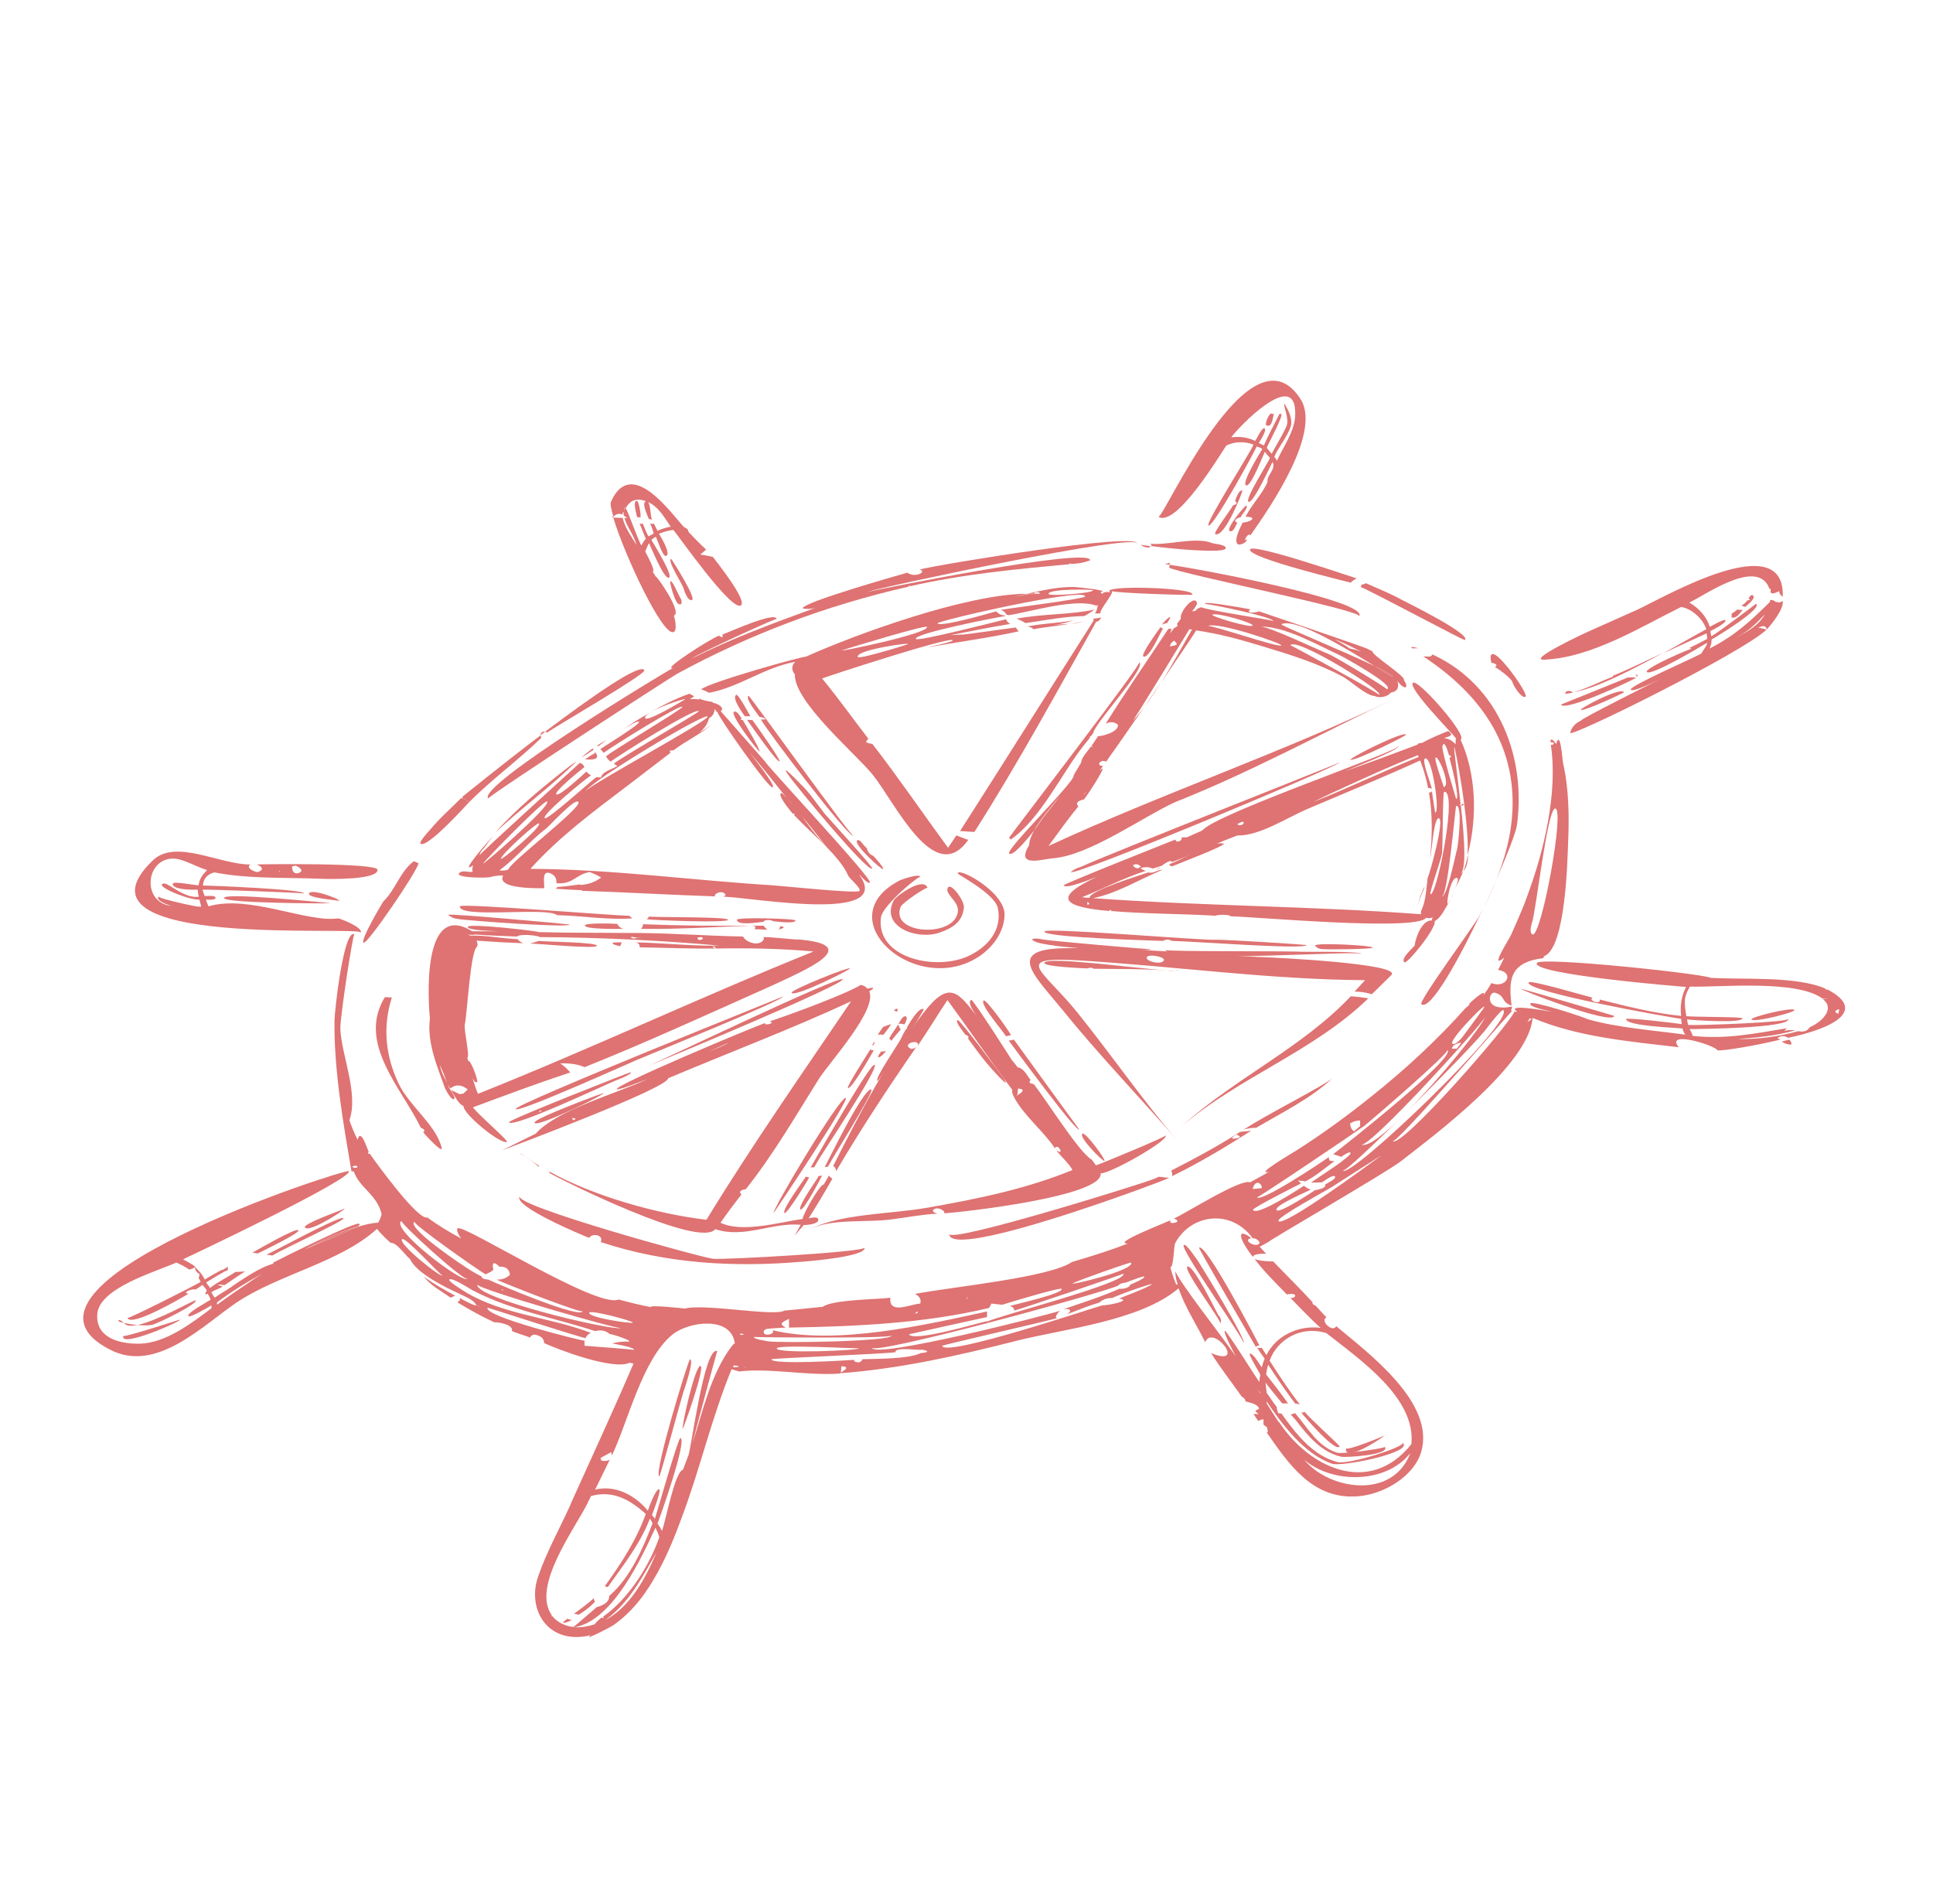 <?xml version="1.0" encoding="UTF-8"?> <svg xmlns="http://www.w3.org/2000/svg" xmlns:xlink="http://www.w3.org/1999/xlink" version="1.1" id="Слой_1" x="0px" y="0px" viewBox="0 0 66 65" style="enable-background:new 0 0 66 65;" xml:space="preserve"> <style type="text/css"> .st0{fill:#DF7272;} </style> <g> <path class="st0" d="M40.36,38.44c0.01-0.01,0.02-0.01,0.02-0.02C40.37,38.42,40.36,38.43,40.36,38.44z"></path> <path class="st0" d="M43.04,32.67c-2.23-0.09-4.52-0.35-6.75-0.3c-1.99,0.05-0.92,0.98,0,2.12c1.23,1.52,2.6,2.94,3.89,4.42 c-1.08-1.24-2.27-2.95-3.39-4.34c-1.19-1.48-2.3-1.93,0.13-1.78c3.23,0.2,6.44,0.65,9.69,0.67c-0.12,0.13-0.24,0.26-0.36,0.39 c0.2,0,0.4,0.03,0.59,0.09c0.22-0.22,0.44-0.43,0.66-0.65C47.92,32.9,43.58,32.69,43.04,32.67z M39.17,32.74 c-0.15-0.22,0.69-0.09,0.56,0.06C39.62,32.93,39.23,32.83,39.17,32.74z"></path> <path class="st0" d="M40.38,38.42c1.93-1.65,4.49-2.54,6.34-4.34c-0.2-0.03-0.4-0.06-0.6-0.07C44.47,35.76,42.15,36.82,40.38,38.42 z"></path> <path class="st0" d="M27.62,41.97c0.01,0,0.01-0.01,0.02-0.01C27.63,41.96,27.63,41.96,27.62,41.97z"></path> <path class="st0" d="M29.62,33.75c-0.06-0.07-0.14-0.11-0.23-0.13c-0.45,0.29-2.33,0.99-3.12,1.25c0.2,0.02-0.02,0.13-0.15,0.09 c0-0.02,0-0.03,0.01-0.04c-0.39,0.13-5.14,2.12-5.07,2.26c0.03,0.06,0.93-0.3,1.06-0.35c-0.99,0.48-3.07,1.03-3.83,1.87 c-0.38,0.19-0.77,0.38-1.15,0.57c0.02-0.01,5.7-2.13,5.67-2.46c2.08-0.88,4.21-1.68,6.25-2.63c-1.68,2.48-3.38,4.91-4.94,7.46 c-1.75-0.21-3.87-0.82-5.35-1.64c-0.01,0.01-0.02,0.02-0.03,0.03c0.38,0.23,5.15,2.61,5.68,1.93c0.98,0.33,1.95-0.24,2.92-0.15 c-0.07,0.13-0.14,0.25-0.21,0.38c-0.01,0.01,0.39-0.48,0.33-0.37c0.12,0,0.5-0.04,0.48-0.19c-0.02-0.12-0.26-0.05-0.33-0.04 c0.28-0.44,0.55-0.89,0.81-1.35c-0.04-0.03-0.08-0.06-0.12-0.11c-0.05,0.1-0.11,0.2-0.17,0.3c-0.17,0.03-0.77,1.13-0.72,1.18 c-0.77,0.11-2.08,0.49-2.81,0.13c0.23-0.33,0.47-0.65,0.72-0.97c-0.14-0.09,0.03-0.17,0.14-0.17c0.95-1.19,1.7-2.5,2.5-3.77 c0.37-0.58,2-2.35,1.72-2.99C29.88,33.72,29.86,33.69,29.62,33.75z M19.58,38.24c-0.1-0.1-0.01-0.08,0.08-0.05 C19.64,38.21,19.61,38.23,19.58,38.24z M24.61,35.73c-0.14,0.06-0.29,0.12-0.44,0.18c0.24-0.11,0.48-0.21,0.72-0.32 C24.79,35.65,24.7,35.69,24.61,35.73z M25.09,35.5c0.06-0.03,0.12-0.07,0.18-0.1C25.21,35.43,25.15,35.46,25.09,35.5z"></path> <path class="st0" d="M17.95,39.48c-0.08-0.05-0.16-0.09-0.23-0.09C17.8,39.38,17.88,39.43,17.95,39.48z"></path> <path class="st0" d="M17.95,39.48c0.17,0.11,0.36,0.28,0.45,0.35c0-0.01,0-0.02,0-0.04c-0.06-0.04-0.12-0.07-0.17-0.11 C18.14,39.62,18.05,39.54,17.95,39.48z"></path> <path class="st0" d="M37.28,39.59c-0.42-0.23-1.51-1.97-1.98-2.58c-0.04-0.01-0.23-0.03-0.11-0.14c-0.1-0.12-0.24-0.42-0.44-0.43 c-0.06-0.08-0.13-0.17-0.2-0.25c0,0-1.33-2.09-1.39-2.06c-0.12,0.07,0.02,0.32,0.19,0.56c0.12,0.16,0.25,0.32,0.4,0.51 c-0.01-0.03-0.22-0.26-0.4-0.51c-0.64-0.84-0.95-1.22-1.79-0.15c-1.22,1.55-2.23,3.52-3.11,5.26c0.07,0.05,0.09,0.11,0.1,0.18 c0.85-1.45,1.79-2.87,2.75-4.26c-0.03,0.05-0.1,0.08-0.19,0.09c0.01,0,0.01,0.01,0.02,0.01l-0.03-0.01c0.01,0,0.01,0,0.02,0 c-0.41-0.18,0.36-0.38,0.2-0.09c0.36-0.52,0.68-1.06,1.03-1.58c0.75,1.02,1.46,2.07,2.22,3.07c-0.05,0.04,0.04,0.21,0.05,0.24 c0.04-0.02,0.08-0.04,0.12-0.08c0.01-0.07,0.01-0.14,0.02-0.21c0.37,0.02-0.01,0.23-0.14,0.29c0.35,0.65,0.99,1.14,1.4,1.75 c0.09-0.21,0.36,0.29,0.04,0.06c0.17,0.23,0.42,0.43,0.56,0.68c-1.61,0.66-3.31,1-5.03,1.3c-1.25,0.21-2.85,0.19-3.95,0.72 c0.78-0.37,1.92-0.22,2.77-0.33c0.54-0.07,1.06-0.17,1.6-0.2c-0.08-0.02-0.15-0.05-0.16-0.11c0.14-0.18,0.47,0.04,0.38,0.1 c0.64-0.04,5.47-0.58,5.35-1.37c0.27,0.05,2.34-1.12,2.22-1.29c0.03,0.04-2.18,0.96-2.38,1.02L37.28,39.59z"></path> <path class="st0" d="M33.36,34.71c0.17,0.25,0.38,0.48,0.4,0.51C33.61,35.03,33.48,34.86,33.36,34.71z"></path> <path class="st0" d="M17.66,39.38C17.63,39.38,17.64,39.38,17.66,39.38L17.66,39.38z"></path> <polygon class="st0" points="17.67,39.38 17.67,39.38 17.66,39.38 "></polygon> <path class="st0" d="M17.67,39.38c0.01,0,0.02,0,0.04,0C17.7,39.38,17.68,39.38,17.67,39.38z"></path> <path class="st0" d="M16.31,32.25c0,0.02,0,0.03-0.01,0.04C16.31,32.28,16.32,32.26,16.31,32.25z"></path> <path class="st0" d="M24.38,24.68c-0.01,0.01-0.02,0.02-0.02,0.02C24.37,24.7,24.37,24.69,24.38,24.68z"></path> <path class="st0" d="M37.1,21.16c0.01,0,0.01-0.01,0.02-0.01h0C37.11,21.16,37.1,21.16,37.1,21.16z"></path> <path class="st0" d="M48.44,30.83c0.04-0.2,0.15-0.39,0.21-0.58c-0.04,0.06-0.07,0.12-0.09,0.19 C48.51,30.56,48.45,30.69,48.44,30.83z"></path> <path class="st0" d="M48.71,30.08c0.01-0.03,0.02-0.06,0.03-0.09C48.72,30.01,48.71,30.05,48.71,30.08z"></path> <path class="st0" d="M48.43,30.87c0-0.02,0-0.03,0.01-0.04C48.42,30.85,48.42,30.86,48.43,30.87z"></path> <path class="st0" d="M13.09,30.77c-0.01,0.01-0.82,1.36-0.67,1.41c0.13,0.05,1.83-2.44,1.87-2.71c-0.05-0.02-0.1-0.05-0.16-0.07 C13.65,29.76,13.51,30.37,13.09,30.77z"></path> <path class="st0" d="M31.4,19.44c0.27,0.08-0.16,0.3-0.42,0.11c-0.18,0.05-3.65,1.03-3.57,1.22c0.14,0.03,0.29,0.02,0.43-0.02 c-1.43,0.52-2.87,1.05-4.22,1.73c0.22-0.17,2.89-1.39,2.9-1.35c-0.05-0.27-1.65,0.46-1.85,0.53c0,0.03,0,0.07,0,0.1 c-0.06-0.02-0.09-0.04-0.12-0.06c-0.33,0.12-1.98,1.19-1.57,1.1c-0.25,0.13-6.72,4.03-6.31,4.46c-0.05-0.06,6.18-4.11,6.45-4.26 c2.46-1.34,5.11-2.34,7.89-2.97c0.01-0.01,0.02-0.02,0.04-0.04c0.01,0.01,0.02,0.02,0.03,0.02c1.8-0.41,3.6-0.58,5.44-0.75l0-0.03 l0.05,0.01l-0.03,0.01c0.24,0,0.46-0.04,0.68-0.12c0.05-0.48-7.24,0.99-7.62,1.08c0.53-0.18,9.26-2.04,9.23-1.65 C38.88,18.15,32.05,19.27,31.4,19.44z"></path> <path class="st0" d="M50.99,22.33c-0.16-0.02-0.07,0.24-0.07,0.3c0.07-0.01,0.27,0.07,0.12,0.14c0.12,0.06,0.59,0.4,0.61,0.54 c0.02,0.09,0.29,0.53,0.43,0.48C52.23,23.74,51.25,22.36,50.99,22.33z"></path> <path class="st0" d="M39.29,18.65c-0.22-0.03-0.36-0.06-0.32-0.06C38.95,18.64,39.23,18.75,39.29,18.65z"></path> <path class="st0" d="M41.39,18.54c-0.57-0.23-1.54,0.09-2.13,0.02c0.02,0.01,0.05,0.03,0.06,0.05c0,0.02-0.02,0.02-0.02,0.03 c0.74,0.1,2.5,0.26,2.55,0.08C41.88,18.59,41.47,18.57,41.39,18.54z"></path> <path class="st0" d="M19.03,30.28c-0.02,0.02-0.03,0.04-0.05,0.06c0.3,0.02,0.6,0.04,0.91,0.05c-0.05-0.06-0.08-0.12-0.09-0.2 C19.54,30.23,19.29,30.26,19.03,30.28z"></path> <path class="st0" d="M22.19,24.32c0.02-0.01,0.03-0.02,0.04-0.03C22.22,24.31,22.21,24.32,22.19,24.32z"></path> <path class="st0" d="M28.22,28.91c0,0-0.01-0.01-0.01-0.01c0.03,0.03,0.05,0.07,0.08,0.1C28.27,28.97,28.24,28.94,28.22,28.91z"></path> <path class="st0" d="M29.7,30.13c0.13-0.1-3.46-3.92-3.6-4.16c-0.5-0.56-0.99-1.13-1.49-1.69c0.15-0.13-0.12-0.25-0.21-0.28 c-0.04,0.01-0.06-0.01-0.08-0.04c-0.17-0.02-0.32-0.06-0.45-0.11c0,0.01,0,0.02,0,0.03c-0.11-0.02-0.22-0.02-0.32-0.01 c0.06-0.04,0.11-0.07,0.15-0.1c-0.05-0.03-0.11-0.06-0.16-0.09c-0.45,0.16-0.89,0.38-1.31,0.62c0.43-0.24,1.36-0.53,1.12-0.4 c-0.07,0.04-1.23,0.74-1.32,0.62c-0.03-0.05,0.04-0.11,0.16-0.19c-0.32,0.18-0.63,0.37-0.92,0.57c0.06-0.04,0.51-0.32,0.55-0.26 c0.05,0.08-1.13,0.8-1.32,0.93c0,0,0.01,0.01,0.01,0.01c0.02-0.01,0.04-0.03,0.06-0.04c-0.02,0.01-0.04,0.03-0.06,0.04 c0.04,0.04,0.07,0.08,0.1,0.12c0.26-0.2,2.63-1.68,2.69-1.57c0.03,0.06-2.4,1.5-2.61,1.69c0.05,0.08,0.09,0.13,0.16,0.18 c0.19-0.16,2.92-1.88,3.01-1.72c0.02,0.04-2.71,1.61-2.9,1.79c0.04,0.02,0.07,0.05,0.12,0.08c-0.2,0.12-0.52,0.19-0.56,0.39 c-0.05,0-0.11-0.01-0.16-0.01c-0.16,0.11-1.67,1.48-1.76,1.4c-0.12-0.11,1.42-1.37,1.58-1.46c-0.06-0.04-0.12-0.08-0.16-0.13 c-0.1,0.09-0.9,0.84-1.02,0.78c-0.13-0.07,0.86-0.86,0.95-0.93c-0.02-0.08-0.07-0.12-0.15-0.15c-0.21,0.19-3.46,3.14-3.43,3.16 c0.02-0.09,0.07-0.17,0.15-0.24c0.11-0.15,0.21-0.29,0.32-0.43c-0.18,0.2-1.21,1.37-0.68,1.01c-0.04,0.08-0.04,0.16-0.02,0.22 c-0.13,0.03-0.31-0.06-0.43,0.02c-0.3,0.19,0.92,0.2,1.03,0.16c0.14-0.04,0.3-0.06,0.44-0.05c-0.26,0.48,1.31,0.43,1.4,0.43 c0.02-0.13-0.1-0.6,0.18-0.52c0.17,0.06,0.25,0.17,0.24,0.35c0.58,0.05,0.66-0.31,1.14-0.38c0.03,0.01,0.38,0.16,0.38,0.19 c-0.21,0.16-0.45,0.24-0.73,0.25c0.01,0.07,0.04,0.14,0.09,0.2c1.52,0.05,3.03,0.14,4.55,0.19c-0.12-0.06,0.24-0.25,0.34-0.06 c0,0.03-0.03,0.06-0.07,0.07c1.02,0.03,5.87,0.92,4.63-0.76C29.37,29.87,29.62,30.19,29.7,30.13z M27.28,27.74 c-0.03-0.03-0.05-0.06-0.08-0.09C27.22,27.67,27.25,27.7,27.28,27.74z M24.16,24.46c0.07,0.13-3.96,2.29-4.19,2.56 C20.39,26.52,24.09,24.32,24.16,24.46z M17.94,27.79C17.94,27.79,17.94,27.8,17.94,27.79c0,0.01-0.01,0.01-0.01,0.01L17.94,27.79z M16.5,29.47c0.15-0.2,2.1-2.19,2.18-2.11C18.84,27.5,16.36,29.65,16.5,29.47z M18.4,28.11c0.13,0.1-1.34,1.33-1.3,1.2 C17.18,29.1,18.34,28.06,18.4,28.11z M17.36,29.68c-0.11,0.04-0.2,0.05-0.31,0.03c0.59-0.43,1.02-0.99,1.6-1.43 c0.12-0.09,1-1.07,1.1-0.9C19.88,27.57,17.39,29.45,17.36,29.68z M29.35,30.41c-0.04,0.11-2.76-0.18-2.99-0.19 c-2.75-0.17-5.48-0.55-8.25-0.56c0.99-1.1,2.13-1.94,3.33-2.85c0.48-0.37,0.97-0.74,1.45-1.11c-0.01-0.03-0.02-0.05-0.02-0.08 c0.04,0,0.09,0,0.13-0.01c0.43-0.33,0.95-0.56,1.34-0.91c-0.22,0.19-0.5,0.32-0.75,0.46c0.33-0.13,0.54-0.34,0.62-0.64 c0.12-0.07,0.18-0.17,0.19-0.31c0.05,0.01,0.03,0.09,0.09,0.09c0.09,0.26,1.76,2.63,1.89,2.58c0.13-0.05-0.69-1.06-0.78-1.19 c0.44,0.51,0.85,1.04,1.27,1.56c0.12,0.13,0.24,0.29,0.26,0.31c-0.09-0.1-0.17-0.21-0.26-0.31c-0.09-0.1-0.17-0.19-0.2-0.18 c-0.14,0.08,0.34,0.63,0.39,0.7c0.03,0,0.05,0.01,0.08,0.01c-0.01,0.01-0.02,0.03-0.03,0.04c0.29,0.31,0.71,0.69,1.09,1.07 c-0.3-0.32-0.57-0.67-0.81-1.02c0.18,0.22,0.36,0.44,0.54,0.67c0.09,0.12,0.19,0.24,0.28,0.36c0.32,0.33,0.62,0.68,0.75,0.99 C29.03,30.02,29.39,30.3,29.35,30.41z"></path> <path class="st0" d="M26.88,27.25c0.08,0.1,0.17,0.21,0.26,0.31C27.12,27.55,27,27.39,26.88,27.25z"></path> <path class="st0" d="M36.54,21.3c0.19-0.02,0.37-0.05,0.55-0.13C36.93,21.24,36.73,21.26,36.54,21.3z"></path> <path class="st0" d="M36.65,21.18c-0.5,0.09-1.03,0.1-1.54,0.2c0.01,0.01,0.01,0.02,0.02,0.02c0.04,0.01,0.1,0.02,0.12,0.05 c0.01,0.01,0.03,0.02,0.04,0.03c0.41-0.08,0.84-0.11,1.25-0.19c-0.17,0.02-0.35,0.02-0.53,0.04C36.23,21.3,36.44,21.25,36.65,21.18 z"></path> <path class="st0" d="M37.35,21.17c-1.53,2.4-3.04,4.81-4.57,7.2c0.16,0.01,0.33,0.02,0.49,0.03c1.49-2.34,2.81-4.77,4.16-7.18 c0.06,0.02,0.15-0.09,0.17-0.14c-0.09,0.02-0.18,0.03-0.27,0.04C37.33,21.15,37.34,21.16,37.35,21.17z"></path> <path class="st0" d="M37.92,20.22c-0.08-0.02-0.26-0.02-0.29,0.06c-0.02-0.03-0.04-0.05-0.06-0.07c0.39-0.05-0.75-0.16-0.86-0.17 c-0.55-0.02-1.1,0.11-1.64,0.23c0.08,0,0.16,0,0.23,0c0.02-0.06,0.18-0.09,0.21,0c-0.06-0.01-0.14,0-0.21,0c0,0-0.01,0-0.01,0.01 c-0.22,0.02-0.43,0.06-0.65,0.09c0.14-0.03,0.29-0.06,0.43-0.1c-2.05,0-5.85,1.38-7.56,2.15c0.01-0.05-3.21,0.84-3.57,1.11 c0.09,0.03,0.18,0.07,0.27,0.12c1.03-0.19,1.89-0.87,2.95-1.06c-0.15,0.12-0.13,0.31-0.02,0.43c-0.04,0.93,2.09,2.72,2.66,3.43 c0.77,0.96,2.11,3.86,3.26,2.22c-0.14-0.04-0.27-0.11-0.41-0.15c-0.09,0.14-0.18,0.28-0.28,0.42c-0.86-1.17-1.69-2.39-2.58-3.54 c-0.25-0.05-0.26-0.06-0.14-0.18c-0.53-0.69-1.03-1.39-1.58-2.06c0.11-0.05,4.45-1.47,4.46-1.3c0,0.06-0.74,0.2-0.85,0.24 c1.03-0.19,2.08-0.32,3.11-0.55c-0.05-0.03-0.08-0.08-0.1-0.13c-0.21,0.02-1.87,0.27-1.86,0.24c-0.12,0.01-0.25,0.02-0.37,0.02 c0.68-0.13,1.35-0.27,2.03-0.38c-0.07-0.04-0.12-0.1-0.14-0.16c-0.19,0.04-3.04,0.78-3.08,0.67c-0.06-0.19,2.83-0.75,3.05-0.78 c0-0.01,0-0.01,0-0.02c-0.12,0-0.22-0.05-0.31-0.14c-0.21,0.06-1.91,0.55-2,0.41c-0.05-0.08,5.02-1.24,5.04-0.92 c0,0.08-2.62,0.41-2.88,0.46c0.09,0.03,0.16,0.08,0.19,0.16h0c0.03,0.01,0.06,0.01,0.09,0.02c0.71-0.11,2.3-0.6,2.99-0.32 c0.01-0.01,0.03-0.03,0.04-0.04c0.01,0.04-0.05,0.28-0.1,0.3c0.06,0,0.13,0,0.19,0c-0.02-0.15,0.48-0.7,0.39-0.76 c0.22,0.07,2.74,0.15,2.75,0.12C40.84,20.05,37.46,19.96,37.92,20.22z M29.29,22.43c-0.11-0.24,1.88-0.52,1.7-0.44 C30.92,22.03,29.33,22.51,29.29,22.43z M28.76,22.2c0.18-0.07,2.86-0.88,2.89-0.8C31.72,21.63,28.54,22.28,28.76,22.2z M35.8,20.27 c0.03-0.18,1.52-0.15,1.52-0.12C37.33,20.25,35.78,20.37,35.8,20.27z"></path> <path class="st0" d="M35.3,20.29c0,0,0.01,0,0.01-0.01c-0.07,0-0.15,0-0.23,0c-0.14,0.03-0.29,0.07-0.43,0.1 C34.86,20.34,35.08,20.31,35.3,20.29z"></path> <path class="st0" d="M35.01,21.27c0.03,0,0.05-0.01,0.08-0.01c0.62-0.09,1.29-0.22,1.93-0.23c0.12-0.06,0.24-0.14,0.35-0.22 c-0.86,0.18-1.78,0.14-2.66,0.31C34.82,21.16,34.92,21.21,35.01,21.27z"></path> <path class="st0" d="M20.19,25.8c0.05-0.04,0.1-0.08,0.15-0.11c0,0-0.01-0.01-0.01-0.01c-0.12,0.08-0.23,0.17-0.36,0.24 c0.1,0.01,0.51,0.05,0.4-0.17c-0.01-0.02-0.02-0.03-0.03-0.05C20.29,25.74,20.24,25.77,20.19,25.8z"></path> <path class="st0" d="M19.44,26.16c-0.9,0.7-1.78,1.42-2.53,2.26c0.89-0.83,1.91-1.58,2.77-2.42c0,0-0.01,0-0.01,0 C19.59,26.05,19.52,26.1,19.44,26.16z"></path> <path class="st0" d="M20.42,25.48c0.03-0.02,0.05-0.04,0.08-0.06c0.08-0.06,0.15-0.12,0.22-0.17c-0.11,0.06-0.22,0.13-0.33,0.2 C20.4,25.46,20.41,25.47,20.42,25.48z"></path> <path class="st0" d="M20.18,25.59c-0.12,0.09-0.23,0.18-0.34,0.28c0.15-0.09,0.29-0.18,0.43-0.28c-0.01-0.01-0.02-0.02-0.02-0.04 C20.22,25.56,20.2,25.58,20.18,25.59z"></path> <path class="st0" d="M46.87,22.24c-0.06-0.03-0.12-0.06-0.18-0.09c0.02-0.02-3.69-1.28-3.7-1.28c-0.07,0.03-0.49,0.11-0.3-0.07 c-0.26-0.05-1.72-0.31-1.53-0.18c0.25,0.01,2.36,0.46,2.31,0.58c0.01-0.03-2.23-0.36-2.45-0.47c-0.1,0.02-0.16,0.06-0.2,0.12 c-0.04,0.01-0.08,0.01-0.12,0.02c0.04-0.04,0.19-0.24,0.17-0.29c-0.09-0.31-0.62,0.33-0.55,0.54c-0.05,0.06-0.1,0.13-0.14,0.19 c0.1,0.05-0.07,0.12-0.09,0.13c-0.05,0.06-0.09,0.12-0.14,0.18c0.02-0.05,0.04-0.11,0.05-0.16c-0.03,0-0.07,0.01-0.11,0.01 c-0.71,1.08-1.46,2.15-2.14,3.24c0.14-0.08,0.29-0.08,0.42,0.03c0.04,0.24-0.54,0.4-0.68,0.39c-0.07,0.12-0.16,0.24-0.24,0.36 l0.06-0.01l-0.01,0.03l-0.06-0.02c-0.11,0.18-0.3,0.33-0.33,0.55c-0.08,0.14-0.17,0.28-0.25,0.42c0.11,0.17-2.36,2.56-2.2,2.68 c0.11,0.08,0.47-0.31,0.85-0.79c0.29-0.52,0.85-1.1,1.07-1.43c-0.1,0.12-0.6,0.84-1.07,1.43c-0.1,0.18-0.17,0.35-0.17,0.5 c-0.48,0.78,0.44,0.48,0.81,0.45c1.26-0.1,3.07-1.42,4.18-1.92c0,0,0,0,0,0c2.57-1.02,4.98-2.34,7.46-3.52 c-3.72,1.8-7.95,3.24-11.79,5.02c0.33-0.45,0.66-0.92,1.02-1.35c-0.1-0.11-0.04-0.19,0.19-0.24c0.18-0.22,0.91-1.37,0.53-0.97 c0.04-0.06,0.08-0.12,0.12-0.17c-0.26-0.01-0.08-0.25,0.11-0.15c0.04-0.06,0.09-0.13,0.13-0.19c0.01,0.01,2.76-3.96,2.94-4.29 c0.78,0.11,1.54,0.32,2.29,0.55c0.93,0.28,1.86,0.57,2.7,1.02c0.29,0.15,0.78,0.64,1.1,0.67c0.18,0.08,0.45,0.03,0.56-0.12 c0.24-0.03,0.29-0.21,0.22-0.39c0.04,0.05,0.2,0.24,0.28,0.21c0.08-0.04-0.03-0.21-0.06-0.25C48.02,23.1,46.79,22.33,46.87,22.24z M37.04,27.09c-0.02,0.03-0.05,0.07-0.08,0.11c0.04-0.06,0.08-0.13,0.13-0.19C37.07,27.04,37.06,27.07,37.04,27.09z M39.96,22.01 c0.02-0.05,0.06-0.1,0.13-0.14c0.14,0.14,0.13,0.14-0.14,0.2C39.95,22.04,39.96,22.02,39.96,22.01z M38.68,24.61 c0.09-0.14,0.17-0.28,0.26-0.41c0.56-0.9,1.12-1.81,1.67-2.72c0.03,0,0.06,0.01,0.09,0.01C40.1,22.53,39.5,23.69,38.68,24.61z M45.64,21.85c0.28,0.11,0.56,0.26,0.83,0.39c-0.12-0.04-0.25-0.08-0.38-0.1c-0.17-0.12-0.36-0.23-0.55-0.33 C45.57,21.83,45.61,21.84,45.64,21.85z M42.77,21.35c-0.03,0.11-1.51-0.33-1.37-0.37C41.6,20.91,42.79,21.27,42.77,21.35z M41.24,21.37c0.34-0.16,2.55,0.6,2.51,0.66C43.69,22.13,41.35,21.32,41.24,21.37z M46.9,23.72c0.01,0,0.02,0.01,0.02,0.01 C46.92,23.73,46.91,23.73,46.9,23.72z M44.06,22.03c0.16-0.32,3.3,1.63,3.02,1.69C47.16,23.7,44.07,22.01,44.06,22.03z M47.35,23.53c0.05-0.02-1.79-1.13-1.98-1.2c-0.47-0.19-2.05-0.95-2.34-0.94c0.84-0.02,2,0.65,2.72,0.98 C45.8,22.39,47.69,23.42,47.35,23.53z M46.94,22.74c-1.07-0.51-3.19-1.38-3.18-1.42c0-0.02,0.01-0.03,0.05-0.03 C44.36,21.15,46.03,22.18,46.94,22.74c0.4,0.19,0.66,0.33,0.61,0.36C47.53,23.11,47.29,22.96,46.94,22.74z"></path> <path class="st0" d="M35.33,28.35c0.47-0.59,0.97-1.31,1.07-1.43C36.18,27.25,35.61,27.84,35.33,28.35z"></path> <path class="st0" d="M46.94,22.74c0.35,0.21,0.59,0.37,0.61,0.36C47.6,23.07,47.34,22.93,46.94,22.74z"></path> <path class="st0" d="M8.77,29.51c0.22,0.1,0.23,0.19,0.03,0.26c-0.07,0.01-0.44-0.14-0.25-0.26c-1.04,0.01-2.54-0.88-3.32-0.15 c-3.23,3.08,7.18,2.22,7.09,2.48c0.07-0.18-0.64-0.46-0.77-0.49c-1.06,0.16-3.05-0.82-4.43-0.41c-0.04-0.08-0.06-0.15-0.09-0.23 c0.04,0,0.33,0.03,0.33-0.06c0-0.1-0.31-0.06-0.37-0.06c-0.02-0.07-0.07-0.15-0.07-0.22c0.29-0.01,3.46,0.11,3.46,0.13 c0.03-0.14-3.17-0.27-3.45-0.27c0.01-0.22,0.13-0.38,0.39-0.45c1.15,0.23,2.49,0.17,3.67,0.22c-0.08-0.12-0.09-0.25-0.06-0.39 c-0.03,0.13-0.03,0.26,0.06,0.39c0.28,0.01,1.92,0.04,1.9-0.31C12.88,29.45,8.96,29.5,8.77,29.51z M6.78,30.22 c-0.15,0-0.84-0.14-0.88-0.06c-0.04,0.22,0.69,0.22,0.85,0.21c0,0.08,0.02,0.16,0.04,0.24c-0.47,0.08-1.04-0.47-1.19-0.45 c-0.4,0.06,0.86,0.58,1.21,0.55c0.02,0.08,0.04,0.16,0.06,0.24c-0.03,0-0.06,0-0.09,0c0.05,0.03-1.43-0.28-1.36-0.35 c-0.15,0.14,0.39,0.32,0.44,0.33c-1.04-0.12-0.89-1.63,0.06-1.62c0.33,0,0.82,0.3,1.15,0.39C6.89,29.89,6.82,29.99,6.78,30.22z M9.52,29.76l0.01-0.03l0.04,0.02L9.52,29.76z M10.17,29.81c-0.13,0.02-0.19-0.06-0.2-0.22c0.01-0.02,0.08-0.03,0.11-0.04 C10.16,29.56,10.45,29.73,10.17,29.81z"></path> <path class="st0" d="M23.91,18.93c0.07-0.06,0.14-0.11,0.2-0.17c-0.21-0.19-0.41-0.4-0.6-0.6c-0.01-0.08-0.07-0.14-0.15-0.16 c-0.42-0.44-1.8-2.45-2.5-0.87c-0.03,0.06,0.01,0.26,0.08,0.5c0.13-0.09,0.2-0.12,0.31-0.06l0-0.03c0.01-0.05,0.04-0.05,0.05-0.09 c0-0.09,0.01-0.17,0.04-0.17c0,0,0.02,0.05,0.03,0.06c0.13-0.24,0.34-0.36,0.69-0.23c-0.18,0.04,0.07,0.53,0.09,0.6 c0.04,0.01,0.08,0.02,0.11,0.04c-0.06-0.17-0.04-0.47-0.13-0.61c0.36,0.16,0.57,0.55,0.77,0.84c-0.14,0.02-0.32,0.08-0.45,0.14 c-0.04-0.08-0.08-0.16-0.12-0.24c-0.04,0-0.08,0-0.13,0c0.05,0.09,0.09,0.23,0.12,0.33c-0.06,0.04-0.12,0.07-0.18,0.1 c-0.08-0.14-0.13-0.28-0.19-0.43c-0.04,0-0.07,0-0.11,0c0.08,0.17,0.13,0.34,0.21,0.51c-0.06,0.07-0.11,0.15-0.15,0.23 c-0.1-0.14-0.44-1.12-0.54-1.29c-0.02,0.04-0.05,0.06-0.07,0.11c0,0.07,0,0.14,0.01,0.16c0.03,0.02,0.07,0.05,0.12,0.08 c-0.03,0-0.07,0-0.1,0c0.09,0.32,0.33,0.59,0.41,0.92c-0.17-0.28-0.4-0.6-0.47-0.92c-0.11,0-0.21-0.01-0.32-0.01 c0.36,1.23,1.71,4.12,2.07,3.9c0.12-0.07,0.03-0.46,0-0.56c0.3-0.09-0.58-1.35-0.62-1.33c-0.03-0.05-0.07-0.11-0.11-0.17 c0.13,0.02-0.2-0.59-0.25-0.68c0.04-0.1,0.08-0.2,0.13-0.29c0.05,0.09,0.51,1.25,0.68,1.18c0.16-0.07-0.55-1.2-0.6-1.29 c0.05-0.04,0.1-0.08,0.15-0.11c0.05,0.08,0.24,0.7,0.35,0.66c0.19-0.07-0.18-0.65-0.24-0.76c0.15-0.06,0.32-0.11,0.49-0.13 c0.17,0.19,1.96,2.76,2.3,2.58c0.26-0.14-0.84-1.51-0.95-1.66C24.2,18.98,24.05,18.95,23.91,18.93z"></path> <path class="st0" d="M20.88,17.66c0.02,0,0.05,0,0.07,0c0-0.01-0.01-0.03-0.01-0.04C20.91,17.64,20.9,17.64,20.88,17.66z"></path> <path class="st0" d="M21.33,17.26c-0.03,0-0.04,0.08-0.04,0.17c0.01-0.05,0.04-0.07,0.07-0.11C21.36,17.31,21.34,17.26,21.33,17.26 z"></path> <path class="st0" d="M21.75,17.65c0.04,0.01,0.08,0.01,0.12,0.01c0-0.02,0-0.05,0-0.07c0.01-0.06-0.06-0.48-0.12-0.49 C21.58,17.08,21.75,17.6,21.75,17.65z"></path> <path class="st0" d="M43.74,14.14L43.74,14.14L43.74,14.14z"></path> <path class="st0" d="M43.62,14.15c0.01,0,0.01,0,0.02,0c0.02,0,0.03,0,0.05-0.01l0,0C43.67,14.15,43.64,14.15,43.62,14.15z"></path> <polygon class="st0" points="43.74,14.14 43.74,14.14 43.74,14.14 "></polygon> <path class="st0" d="M39.55,17.64c0.61,0.39,2.14-2.17,2.32-2.43c0.28-0.14,0.64-0.15,0.93-0.03c-0.11,0.27-1.66,2.7-1.54,2.76 c0.16,0.07,1.54-2.45,1.65-2.7c0.08,0.04,0.13,0.03,0.19,0.09c-0.05,0.08-0.74,1.19-0.55,1.24c0.17,0.05,0.58-1.05,0.64-1.15 c0.05,0.08,0.11,0.14,0.17,0.21c-0.03,0.12-0.88,1.43-0.73,1.5c0.16,0.07,0.76-1.26,0.82-1.36c0.13,0.26-0.21,0.45-0.17,0.68 c-0.18,0.42-0.55,0.78-0.75,1.19c0.46,0.01,0.13,0.19-0.1,0.2c-0.04,0.09-0.35,0.64-0.15,0.75c0.14,0,0.24-0.06,0.31-0.17 c-0.02,0-0.05,0.01-0.08,0.02c0.01-0.08,0.06-0.15,0.14-0.2c0.02,0.02,0.03,0.03,0.04,0.04c0.68-0.96,2.5-3.6,1.68-4.71 C42.64,11.03,39.72,17.75,39.55,17.64z M43.6,15.73c-0.02-0.05-0.06-0.09-0.09-0.14c0.15-0.34,0.45-0.69,0.56-1.03 c0.1-0.34-0.22-0.78-0.22-0.78c-0.04,0.09,0.19,0.52,0.07,0.78c-0.14,0.32-0.34,0.62-0.5,0.93c-0.06-0.06-0.11-0.14-0.17-0.2 c0.05-0.14,0.6-1.14,0.49-1.16l-0.01,0l0,0c-0.02,0-0.03,0-0.05,0.01c-0.17,0.34-0.37,0.71-0.53,1.07 c-0.05-0.04-0.11-0.05-0.17-0.09c0.02-0.03,0.3-0.45,0.19-0.5c-0.08-0.04-0.29,0.41-0.31,0.43c-0.27-0.12-0.51-0.16-0.82-0.12 c0.19-0.29,2.29-2.5,2.18-0.7C44.18,14.76,43.81,15.26,43.6,15.73z"></path> <path class="st0" d="M43.74,14.14C43.74,14.14,43.73,14.14,43.74,14.14L43.74,14.14z"></path> <path class="st0" d="M53.72,23.64c0,0,0.01,0,0.01,0C53.72,23.64,53.72,23.64,53.72,23.64C53.71,23.64,53.72,23.64,53.72,23.64z"></path> <path class="st0" d="M53.44,23.66c0.01,0.01,0.01,0.01,0.02,0.02c0.07,0,0.17-0.02,0.25-0.04C53.65,23.58,53.48,23.55,53.44,23.66z "></path> <path class="st0" d="M60.63,20.55c-0.04-0.05-0.11-0.07-0.19-0.07c0,0.02-0.01,0.05-0.01,0.07c-0.67,0.66-1.18,1.14-2.06,1.59 c0.05-0.11,0.07-0.19,0.07-0.31c0.15-0.08,1.76-1.06,1.52-1.22c0,0-1.35,1.03-1.53,1.11c-0.01-0.06-0.03-0.12-0.03-0.18 c0.05-0.02,0.57-0.28,0.51-0.37c-0.04-0.05-0.48,0.2-0.53,0.23c-0.11-0.35-0.37-0.64-0.7-0.83c0.58-0.28,2.36-1.55,2.74-0.46 c0.01-0.01,0.03-0.01,0.04-0.02c-0.04,0.25,0.1,0.17,0.3,0.09l-0.01,0.03c0.01,0.06,0.05,0.12,0.12,0.16 c0.09-2.41-4.07,0.03-4.96,0.44c-0.53,0.24-1.06,0.47-1.59,0.71c-0.32,0.14-2.18,1.02-1.6,1c1.63-0.07,3.3-1.12,4.68-1.8 c0.38,0.06,0.76,0.43,0.86,0.76c-0.36,0.19-0.89,0.5-1.47,0.82c0.49-0.23,0.99-0.45,1.48-0.68c0.01,0.06,0.02,0.13,0.02,0.19 c-0.2,0.11-0.41,0.21-0.61,0.31c0.03,0.01,0.06,0.02,0.09,0.03c0.11-0.09-1.66,0.67-1.54,0.79c0.15,0.15,1.93-0.92,2.06-1 c-0.01,0.12-0.15,0.26-0.2,0.37c-0.15,0.1-2.47,1.11-2.41,1.23c0.06,0.12,0.89-0.31,1.04-0.38c-0.08,0.05-2.78,1.39-2.74,1.44 c-0.2,0.09-0.32,0.23-0.37,0.42c0.08,0.14,5.92-2.76,6.71-3.53c-0.1-0.02-0.19-0.05-0.29-0.07c0.21-0.07,0.23-0.07,0.3,0.06 c0.16-0.17,0.58-0.69,0.54-0.96c-0.04,0.02-0.08,0.03-0.13,0.05C60.71,20.55,60.67,20.55,60.63,20.55z M59.75,19.43 c-0.13,0.01-0.25,0.03-0.38,0.02C59.5,19.46,59.62,19.44,59.75,19.43z M59.28,21.77c0.03-0.02,0.05-0.03,0.08-0.05 c0.37-0.2,0.63-0.46,0.9-0.75C60.05,21.35,59.66,21.56,59.28,21.77z"></path> <path class="st0" d="M55.07,23.1c-0.45,0.17-0.88,0.4-1.34,0.53c0.76-0.13,1.99-0.76,3.06-1.35c-0.57,0.27-1.14,0.55-1.72,0.79 C55.07,23.09,55.07,23.09,55.07,23.1z"></path> <path class="st0" d="M44.46,48.22c-0.01,0-0.02,0-0.03,0c0.13,0.17,1.2,1.4,1.31,1.15c0.01-0.02-1.01-0.94-1.19-1.17 C44.53,48.21,44.5,48.22,44.46,48.22z"></path> <path class="st0" d="M40.94,42.59c-0.03,0.02,1.76,3.07,1.94,3.39c0.02-0.03,0.06-0.04,0.11-0.05c0,0,0.01,0,0.01,0 C42.9,45.73,41.17,42.42,40.94,42.59z"></path> <path class="st0" d="M15.39,44.3c0.04-0.02,0.08-0.04,0.13-0.06c0.01,0,0.02,0,0.02-0.01c-0.37-0.2-0.73-0.4-1.07-0.65 C14.71,43.89,15.06,44.07,15.39,44.3z"></path> <path class="st0" d="M45.65,49.59c-0.67-0.21-1.02-0.88-1.43-1.35c-0.05,0.02-0.1,0.03-0.15,0.05c0.08,0.09,0.16,0.16,0.22,0.25 c0.38,0.49,0.84,1.04,1.51,1.19c0.12,0.03,1.7-0.06,1.48-0.34C47.32,49.44,45.82,49.65,45.65,49.59z"></path> <path class="st0" d="M9.3,42.86c0.02-0.01,0.04-0.03,0.07-0.04c0.21-0.14,2.4-1.15,2.36-1.23c-0.06-0.14-2.37,1.13-2.63,1.24 C9.16,42.84,9.23,42.85,9.3,42.86z"></path> <path class="st0" d="M19.37,55.26c-0.37,0.26,0.08,0.09,0.16,0.04c-0.03,0-0.07-0.01-0.1-0.02C19.41,55.27,19.39,55.26,19.37,55.26 z"></path> <path class="st0" d="M19.6,55.09c0.06,0.01,0.11,0.02,0.17,0.03c0.04-0.03,0.08-0.06,0.13-0.09c0.16-0.11,0.28-0.21,0.41-0.35 c-0.02-0.04-0.03-0.08-0.04-0.12C20.05,54.77,19.83,54.91,19.6,55.09z"></path> <path class="st0" d="M7.58,43.36c0.05,0.01,0.1,0.02,0.14,0.03c0.01-0.01,0.02-0.01,0.03-0.02c0.01-0.01,0.02-0.01,0.03-0.02 c0-0.04,0-0.08,0-0.11C7.72,43.29,7.65,43.32,7.58,43.36z"></path> <path class="st0" d="M8.8,42.79c0.22-0.11,1.44-0.7,1.39-0.79c-0.06-0.11-1.3,0.61-1.57,0.76C8.68,42.77,8.74,42.78,8.8,42.79z"></path> <path class="st0" d="M62.4,33.78c-0.02,0-0.05,0-0.07,0c0-0.01,0-0.02,0-0.03c-1.01-0.44-2.8-0.3-3.92-0.37 c-0.27-0.14-5.88-0.74-5.94-0.5c-0.11,0.39,4.93,0.8,5.1,0.81c-0.16,0.3-0.21,0.66-0.17,0.99c-0.93-0.09-1.87-0.33-2.78-0.56 c0.05,0.2-0.42,0.03-0.24-0.06c-0.28-0.07-2.16-0.63-2.19-0.52c-0.09,0.32,4.81,1.19,5.21,1.24c0.01,0.06,0.01,0.12,0.02,0.18 c-0.11-0.02-1.91-0.24-1.9-0.17c0.02,0.24,1.69,0.29,1.93,0.32c0.01,0.07,0.05,0.15,0.09,0.21c-1.08-0.15-2.29-0.23-3.34-0.53 c-0.03-0.04-1.91-0.66-1.95-0.53c-0.04,0.13,0.66,0.25,0.75,0.28c-0.2-0.03-1.64-0.3-1.19,0c-0.03,0-0.06,0-0.1-0.01 c-0.17,0.45-3.9,4.72-4.16,4.42c0.12,0.13,3.86-4.23,4.08-4.44c-0.01,0-0.03-0.01-0.04-0.01c0.02-0.04,0.04-0.1,0.03-0.14 c-0.98,0.2-0.8-0.54-0.57-0.47c0.36,0.11,0.19,0.31,0.56,0.44c-0.09-0.81-0.12-1.48,1.08-1.62c0.01-0.02,0.02-0.04,0.03-0.07 c0.75-0.27,0.8-3.39,0.82-3.86c0.04-0.88,0.03-1.85-0.17-2.72c-0.03-0.14-0.09-1.19-0.24-0.66c-0.02-0.04-0.2-0.29-0.19-0.06 c0.03-0.01,0.08,0.01,0.12,0.02c-0.04,0.07-0.04,0.08-0.11,0.06c0.25,1.63-0.24,3.67-0.82,5.21c-0.15,0.43-0.35,0.85-0.53,1.27 c-0.08,0.18-0.77,1.23-0.24,0.79c-0.09,0.18-0.16,0.33-0.21,0.42c0.58,0.09,0.28,0.65-0.23,0.45c-0.08,0.15-0.18,0.29-0.28,0.43 c0.16-0.3-0.4,0.19-0.47,0.27c0,0.05-0.03,0.08-0.1,0.12c0.01,0,0.01,0,0.02,0l-0.03,0.01c-0.99,1.11-2.07,2.11-3.25,3.05 c-0.8,0.64-1.63,1.25-2.51,1.81c-0.22,0.14-1.49,0.88-0.97,0.75c-0.22,0.13-0.44,0.25-0.65,0.36c-0.32-0.13-2.15,1.03-2.6,1.24 c0.38,0.12-0.27,0.24-0.1,0.05c-0.21,0.1-2.05,0.81-1.47,0.8c-0.52,0.2-1.15,0.41-1.91,0.63c-0.77,0.53-4.03,0.84-5.36,1.09 c0.16,0.08,0.22,0.19,0.18,0.33v0c-0.31,0.01-1.08,0.4-1.02-0.2c-0.44,0.06-1.97,0.06-2.31,0.31c-0.42,0.04-0.86,0.09-1.31,0.13 c-0.35,0.21-2.73-0.25-3.4-0.07c-0.15-0.02-1.22-0.13-1.16-0.05c-0.32-0.06-0.69-0.15-1.1-0.26c-0.72,0.33-5.29-2.58-5.49-2.43 c-0.08,0.06,0.08,0.31,0.12,0.35c-0.43-0.23-0.82-0.47-1.16-0.72c-0.32,0.11-1.76-1.88-1.96-2.17c-0.02,0-0.04-0.01-0.07-0.01l0,0 c0.01-0.02,0.01-0.04,0.03-0.06c-0.06-0.12-0.28-0.84-0.38-0.41c-0.12-0.24-0.21-0.46-0.28-0.67c0.32-0.91-0.27-2.21-0.31-3.11 c-0.02-0.35,0.43-3.27,0.48-3.24c-0.37-0.18-0.68,2.64-0.68,2.96c-0.02,1.68,0.3,3.49,0.58,5.14c0,0,0.03-0.01,0.08,0 c0.19,0.56,0.8,0.79,0.95,1.46c-0.03,0.12-0.08,0.22-0.12,0.29c-0.2,0-0.45,0.07-0.7,0.14c-0.08,0.04-0.2,0.08-0.3,0.1 c0.04-0.01,0.08-0.02,0.12-0.03c-0.95,0.46-2.05,0.78-2.88,1.41c0.69-0.4,2.01-1.19,3.06-1.49c0.05-0.03,0.08-0.06,0.06-0.09 c-0.06-0.13-2.73,1.21-2.94,1.32c0,0.01,0,0.02,0,0.04c-0.47,0.12-1.06,0.54-1.45,0.8c0.01,0,0.01,0,0.02,0.01 c-0.01,0-0.02,0-0.03,0C7.7,44.07,7.5,44.17,7.33,44.3c-0.04-0.06-0.09-0.13-0.11-0.19C7.34,44.03,7.48,44,7.6,43.92 c-0.06-0.02-0.12-0.04-0.17-0.07c0.08,0,0.16,0.01,0.24,0.02c0.23-0.16,0.47-0.32,0.7-0.47c-0.11,0.01-0.22,0.02-0.33,0.02 c-0.28,0.19-0.61,0.34-0.87,0.55c-0.03-0.07-0.09-0.12-0.13-0.19c0.22-0.14,0.44-0.27,0.67-0.4c-0.05-0.01-0.1-0.02-0.14-0.03 c-0.2,0.11-0.39,0.21-0.58,0.33c-0.07-0.16-0.19-0.29-0.32-0.42c0,0,0,0-0.01,0c0,0.09,0.04,0.17,0.15,0.23 c0,0.05-0.01,0.1-0.03,0.14c0.03,0.04,0.05,0.08,0.07,0.13c-0.13,0.09-2.48,1.28-2.5,1.23c0.13,0.33,1.9-0.71,2.09-0.83 c-0.26-0.02,0.11-0.18,0.24-0.14c0.08-0.05,0.16-0.1,0.23-0.16c0.05,0.07,0.12,0.12,0.15,0.2c-0.04,0.06-0.1,0.18,0.03,0.1 c0.04,0.07,0.08,0.14,0.1,0.21c-0.14,0.09-0.83,0.46-0.76,0.56c0.04,0.07,0.7-0.31,0.79-0.37c0,0.03,0,0.07,0,0.1 c-0.64,0.48-1.55,1.19-2.45,1.21c-0.66,0.01-1.5-0.18-1.45-1c0.05-0.9,1.99-1.45,2.7-1.77c0.14,0.06,0.32,0.15,0.44,0.24 c0.08-0.02,0.15-0.04,0.21-0.09c-0.13-0.12-0.27-0.17-0.42-0.26c0.34-0.16,5.81-2.75,5.66-3.01c-0.06-0.11-12.54,3.91-8.12,6.11 c1.56,0.78,3.13-0.84,4.28-1.62c1.42-0.96,3.56-1.38,4.8-2.52c0.12,0.15,0.28,0.31,0.47,0.48c0.2-0.03,0.51,0.44,0.66,0.55 c0.22,0.49,1.23,0.98,1.72,1.2c0.05-0.04,0.11-0.06,0.17-0.08c-0.06-0.03-0.6-0.36-0.55-0.42c0.07-0.09,0.68,0.3,0.8,0.37 c0.02,0,0.04-0.01,0.05-0.01c-0.02,0-0.04,0-0.05,0.01c1.33,0.69,2.77,0.93,4.18,1.39c0.19-0.05,0.36-0.02,0.5,0.1 c0.17,0.02,0.76,0.24,0.65,0.24c0,0.01,0.01,0.01,0.01,0.02c-0.19-0.01-0.4,0.01-0.58,0.06c-0.01,0,0.78,0.13,0.75,0.22 c0-0.01-1.66-0.14-1.7-0.14l0.01-0.01c0-0.05-0.01-0.11,0-0.16c-0.15-0.01-3.48-0.84-3.31-1.13c0,0,3.21,1.03,3.34,1.04 c0.03-0.07,0.08-0.13,0.18-0.18c-1.4-0.54-2.98-0.61-4.29-1.4c-0.06,0.02-0.12,0.05-0.17,0.08c0.17,0.08,0.45,0.19,0.54,0.35 c0.07,0.04,0.14,0.09,0.21,0.13c-0.07-0.04-0.14-0.08-0.21-0.12c0.05,0.1-0.51-0.2-0.55-0.23c0,0.02,0,0.05,0,0.08 c-0.03,0.02-0.05,0.04-0.08,0.07c0.41,0.25,0.82,0.48,1.26,0.68c0.11-0.01,0.66,0.07,0.6,0.3c0.21,0.09,0.42,0.14,0.62,0.22 c0.02-0.06,0.08-0.1,0.16-0.1c0.21,0.04,0.32,0.14,0.32,0.29c0.45,0.21,2.36,0.94,2.92,0.67c0.05,0.01,0.09,0.02,0.13,0.03 c-0.69,1.61-1.43,3.2-2.15,4.8c0.19-0.01,0.39-0.03,0.58-0.04c0.04-0.08,0.08-0.16,0.12-0.24c0.76-0.21,1.34,0.14,1.87,0.61 c-0.32,0.9-0.84,1.69-1.4,2.47c0.03,0.01,0.07,0.02,0.1,0.03c0.54-0.76,1.11-1.48,1.44-2.34c0.04,0.05,0.06,0.11,0.09,0.16 c-0.31,0.82-0.76,1.87-1.48,2.48c0.01,0.18-0.14,0.3-0.41,0.38c0,0,0,0,0-0.01c-0.07,0.06-0.81,0.7-0.81,0.69 c-0.27-0.02-0.57-0.17-0.72-0.37c-0.01,0-0.02,0-0.03-0.01c0-0.01,0.01-0.02,0.01-0.02c-0.7-0.98,0.78-2.94,1.23-3.84 c-0.19,0.01-0.39,0.03-0.58,0.04c-0.37,0.82-0.82,1.62-1.11,2.46c0.06-0.01,0.11-0.03,0.16-0.05c-0.01-0.07,0.02-0.13,0.08-0.18 c-0.06,0.05-0.09,0.11-0.08,0.18c-0.05,0.02-0.1,0.04-0.16,0.05c-0.41,1.14,0.33,2.38,1.79,2.02c-0.32,0.24,0.68-0.27,0.8-0.36 c0.67-0.48,1.12-1.11,1.5-1.81c0.33-0.6,0.59-1.25,0.82-1.88c0.62-1.65,1.01-3.38,1.69-5.03c0.08,0.03,0.16,0.05,0.24,0.07l0,0.01 c1.05-0.13,2.34,0.15,3.45,0.07c0.02-0.01,0.03-0.02,0.04-0.04c0.01-0.07,0.01-0.14,0.02-0.21c0.35,0.02,0.04,0.17-0.06,0.24 c2.04-0.15,4.04-0.6,6-1.1c1.65-0.42,4.26-0.68,5.57-1.8c0.22,0.64,0.61,1.23,0.91,1.84c0.25-0.65,1.46,0.89,0.2,0.37 c0.32,0.51,0.7,0.99,1.05,1.49c0.08,0.04,0.12,0.09,0.13,0.16c0.21,0.06,0.43,0.1,0.46,0.26c-0.22,0.06-0.07,0.12-0.01,0.17 c-0.06,0-0.12,0-0.18,0c0.05,0.08,0.11,0.16,0.16,0.24c0.05-0.03,0.11-0.05,0.18-0.06c-0.05-0.06-0.1-0.12-0.16-0.19 c0.05,0.06,0.1,0.12,0.16,0.19c0,0.06,0,0.12,0,0.18c0.04,0.03,0.07,0.06,0.11,0.09c0.17-0.03,0.28-0.11,0.41-0.17 c-0.14-0.21-0.27-0.42-0.41-0.64c0-0.03,0-0.05-0.01-0.08c0.52,0.77,1.29,1.82,2.25,2.14c0.33,0.11,2.84-0.4,2.39-0.72 c0.16,0.12-1.82,0.76-2.21,0.66c-0.86-0.21-1.46-1.02-1.92-1.66c-0.04,0-0.07,0-0.11-0.01c-0.02-0.06-0.03-0.11-0.05-0.17 c0-0.01,0-0.02,0.01-0.03c-0.13-0.16-0.23-0.33-0.35-0.49c-0.02-0.12-0.03-0.24-0.04-0.35c0.18,0.24,0.38,0.47,0.57,0.71 c0.07,0,0.13,0,0.2,0c-0.24-0.34-0.49-0.66-0.75-0.99c0.02-0.11,0.03-0.22,0.07-0.33c0.3,0.45,0.59,0.89,0.92,1.32 c0.05,0.01,0.1,0.02,0.16,0.03c-0.38-0.48-0.7-0.98-1.03-1.49c0.26-0.74,1.1-1.21,1.94-0.94c1.15,0.91,3.06,2.21,2.9,3.79 c-1.44,1.8-3.51,0.79-4.52-0.76c-0.13,0.06-0.25,0.14-0.41,0.17c0.01,0.06,0.02,0.12,0.03,0.18c-0.01,0-0.02,0.01-0.04,0.01 c0.74,1.06,1.56,2.3,3.11,2.18c0.91-0.07,1.91-0.69,2.16-1.5c0.51-1.68-1.79-3.38-2.9-4.31c-0.09,0.24-0.57-0.17-0.33-0.3 c-0.13-0.13-0.25-0.27-0.38-0.41c-0.05,0.01-0.13-0.09-0.09-0.1c-0.44-0.48-0.9-0.93-1.35-1.4c-0.13,0.01-0.51-0.02-0.63-0.08 c0.32,0.43,0.72,0.82,1.1,1.21c0.38-0.08,0.33,0.13,0.12,0.12c0.34,0.34,0.67,0.7,1.03,1.02c-0.77-0.1-1.53,0.28-1.85,0.93 c-0.05-0.08-0.1-0.16-0.16-0.25c-0.06,0.01-0.11,0.01-0.16-0.01c0.08,0.13,0.17,0.26,0.26,0.38c-0.04,0.1-0.07,0.19-0.1,0.3 c-0.03-0.04-0.33-0.55-0.41-0.46c-0.03,0.04,0.35,0.68,0.36,0.7c-0.01,0.09-0.03,0.17-0.03,0.26c-0.14-0.19-1.13-1.78-1.18-1.75 c-0.07,0.03,0.32,0.78,0.38,0.88c-0.57-0.82-1.84-2.41-2.07-2.91c0,0.15,0.03,0.3,0.08,0.44c-0.01,0-0.03,0.01-0.05,0.01 c-0.05-0.12-0.14-0.34-0.2-0.59c0.12,0.01,0.11-0.74,0.17-0.83c0.53-0.98,1.9-1.18,2.64-0.16c0.1,0,0.19,0.05,0.24,0.15 c-0.07,0.22-0.63-0.09-0.29-0.15c-0.08-0.08-0.18-0.14-0.3-0.16c-0.2,0.09,0.33,0.76,0.36,0.8c0.01-0.13,0.43-0.11,0.45-0.11 c-0.07-0.08-0.15-0.16-0.22-0.24c0.06-0.03,0.16-0.08,0.31-0.17c0-0.04,4.04-2.38,4.5-2.74c1.13-0.88,4.37-3.28,4.51-4.9 c1.57,0.66,3.31,0.8,4.99,1c-0.49-0.59,1.22-0.08,1.33,0.11c0.17,0.01,1.15-0.13,2.14-0.37c-0.03-0.02-0.06-0.03-0.1-0.04 c0.09-0.11,0.26-0.1,0.36-0.02C62.52,35.12,63.79,34.51,62.4,33.78z M52.31,31.49c0.14-0.41,0.52-3.88,0.79-3.89 c0.34-0.01-0.47,4.38-0.77,4.3C52.2,31.85,52.29,31.56,52.31,31.49z M12.02,39.83c0.03-0.01,0.07-0.03,0.1-0.04 c0.06,0,0.09,0.02,0.08,0.06C12.13,39.88,12.08,39.87,12.02,39.83z M8.65,43.68c-0.42,0.28-0.83,0.56-1.24,0.86 c0-0.03,0-0.06,0-0.08c0.48-0.36,1.01-0.69,1.55-0.98C8.85,43.55,8.75,43.61,8.65,43.68z M13.73,42.3 c0.11-0.09,1.35,1.28,1.38,1.24C15.05,43.63,13.56,42.43,13.73,42.3z M13.71,41.68c-0.08,0.05,2.17,2.11,2.26,1.97 C15.83,43.86,13.29,41.92,13.71,41.68z M16.06,43.36c-0.25-0.15-2.2-1.45-1.91-1.66c-0.09,0.07,2.29,1.74,2.43,1.8 c0.11-0.05,0.22-0.09,0.27-0.17c-0.04-0.07-0.07-0.37,0.2-0.09c0.22-0.01,0.34,0.08,0.36,0.28c-0.13,0.12-0.28,0.17-0.46,0.16 c0.28,0.14,2.92,1.17,2.95,1.08c-0.09,0.27-2.87-0.91-3.23-1.08c-0.04,0-0.24-0.02-0.22-0.1C16.32,43.51,16.18,43.44,16.06,43.36z M17.18,44.05l-0.06-0.01l0.04-0.03L17.18,44.05z M16.3,43.85c-0.03,0.14,4.73,1.52,4.92,1.49C20.76,45.41,16.19,44.31,16.3,43.85z M20.12,44.81c0.03-0.11,1.51,0.29,1.49,0.34C21.59,45.2,20.07,44.98,20.12,44.81z M22.41,53.01c-0.36,0.84-0.87,1.83-1.75,2.3 c0.82-0.58,1.3-1.52,1.77-2.34C22.42,52.98,22.41,53,22.41,53.01z M22.5,52.51c-0.34,0.95-1.03,2.06-1.91,2.68 c0.01,0.02,0.02,0.03,0.03,0.05c-0.03-0.01-0.05-0.01-0.08-0.02c-0.09,0.07-0.17,0.14-0.24,0.23c-0.23,0.07-0.44,0.11-0.69,0.1 c1.33-0.22,2.33-2.45,2.77-3.4c0.05,0.1,0.09,0.2,0.13,0.31C22.51,52.48,22.51,52.49,22.5,52.51z M24.98,45.96 c-0.71,0.94-0.99,2.24-1.34,3.32c0.07-0.3,0.84-3.16,0.85-3.16c-0.46-0.17-0.91,3.54-1,3.6c-0.06,0.15-0.11,0.3-0.17,0.45 c-0.29,0.08-0.59,1.78-0.72,2.09c-0.04-0.09-0.09-0.17-0.15-0.25c0.08-0.2,1.03-2.87,0.78-2.92c-0.07-0.02-0.8,2.55-0.87,2.76 c-0.03-0.05-0.06-0.09-0.1-0.13c0.02-0.05,0.33-0.85,0.25-0.88c-0.12-0.04-0.37,0.67-0.39,0.73c-0.42-0.51-1.09-0.89-1.8-0.72 c0.17-0.34,0.33-0.68,0.5-1.02c-0.05,0.04-0.37,0.1-0.3-0.07c0.12-0.06,0.24-0.13,0.35-0.19c0.01,0.04,0.01,0.08,0.02,0.12 c0.54-1.11,1.04-3.31,2.08-4.14c0.55-0.44,2-0.64,2.12,0.31C25.05,45.87,25.02,45.91,24.98,45.96z M25.1,46.67 c-0.03,0-0.05,0-0.07,0c0.01-0.02,0.01-0.04,0.02-0.06c0.05,0.01,0.1,0.01,0.16,0.02l0.01,0.03C25.17,46.67,25.13,46.67,25.1,46.67 z M45.49,50.91C45.49,50.91,45.49,50.91,45.49,50.91L45.49,50.91C45.49,50.91,45.49,50.91,45.49,50.91 C45.49,50.91,45.49,50.91,45.49,50.91c0.02,0.05,0.06,0.08,0.11,0.09C45.55,50.99,45.51,50.96,45.49,50.91z M48.14,49.64 c-0.62,1.56-2.76,1.22-3.61,0.19c0.96,0.83,2.79,0.82,3.61-0.21C48.15,49.63,48.15,49.64,48.14,49.64z M42.92,47.4 c0.03,0.05,0.07,0.09,0.11,0.14c0,0.01,0,0.02,0,0.03c-0.05-0.08-0.1-0.16-0.16-0.24C42.89,47.36,42.91,47.38,42.92,47.4z M38.62,43.1c0.13,0.27-2.16,0.8-1.99,0.71C36.82,43.7,38.6,43.08,38.62,43.1z M33.04,44.27L33.04,44.27c0,0,0.01-0.01,0.01-0.01 c-0.02,0.03-0.03,0.07-0.02,0.11C33,44.33,33.01,44.3,33.04,44.27z M31.32,44.77c0.04,0.05-0.01,0.07-0.09,0.07 C31.26,44.82,31.29,44.8,31.32,44.77z M26.21,45.36c0,0,0.5-0.04,0.62-0.04c-0.22-0.12-0.18-0.16,0.11-0.3c0,0.1,0,0.2,0,0.3 c2.29-0.04,4.6-0.14,6.83-0.67c0.03-0.05,0.06-0.1,0.08-0.15c0.12,0.01,0.25,0.03,0.37,0.04c0.28-0.09,2.01-0.61,2.03-0.54 c0.05,0.16-1.56,0.52-1.77,0.58c0.1,0.03,0.15,0.08,0.15,0.16c0.37-0.1,3.74-1.25,3.73-1.26c0.14,0.31-4.36,1.46-4.66,1.64 c0-0.01,0-0.02,0-0.02c-0.34,0.07-2.49,0.72-2.67,0.45c0,0,2.51-0.56,2.67-0.59c0-0.06,0-0.12,0-0.19 c-2.11,0.46-5.16,1.16-7.32,0.64c0.12,0.14-0.36,0.24-0.3,0.03C26.09,45.4,26.14,45.37,26.21,45.36z M25.4,45.56 C25.2,45.61,25.24,45.46,25.4,45.56L25.4,45.56z M25.41,46.68l0-0.01c0.04,0.01,0.09,0.01,0.13,0.02 C25.49,46.68,25.45,46.68,25.41,46.68z M25.74,45.64c0,0.01,4.71,0.06,4.7-0.05c0.03,0.21-3.85,0.26-4.19,0.2 C26.19,45.78,25.73,45.72,25.74,45.64z M29.33,46.03c0.01,0.07-2.8,0.19-2.81,0C26.53,45.89,29.33,46.04,29.33,46.03z M31.45,46.19 c0,0-0.01,0-0.01,0c-0.44,0.21-1.48,0.19-2,0.21c0.01,0.05-0.08,0.1-0.12,0.11c-0.05-0.01-0.17-0.01-0.16-0.09 c-0.23,0.02-2.83,0.18-2.82-0.02c0-0.03,3.85-0.18,4.24-0.24c-0.06-0.2,0.97-0.04,0.87-0.09C31.57,46.08,31.85,46.15,31.45,46.19z M36.77,45.01c-0.07,0.03-0.05,0.05,0.05,0.05C36.72,45.06,36.71,45.04,36.77,45.01z M39.23,43.9c-0.33,0.17-0.67,0.28-1.02,0.43 c0.48,0.07-0.42,0.24-0.57,0.23c-0.18,0.04-5.42,1.8-5.47,1.38c0-0.02,3.81-0.9,3.96-0.95c-0.02,0-0.05,0-0.07,0 c0-0.02-0.01-0.03-0.01-0.05c-0.11,0.01-0.23,0.02-0.34,0.03c0.11-0.01,0.23-0.02,0.34-0.03c0.04-0.07,0.07-0.15,0.16-0.2 c-0.39,0.14-6.43,1.68-6.45,1.26c0.02,0.29,7.75-1.82,8.41-2.11c0.07-0.07,0.16-0.1,0.25-0.1c0.09-0.03,0.63-0.25,0.65-0.21 c0.03,0.06-0.39,0.24-0.49,0.28c0.02,0.09-0.27,0.16-0.35,0.13c-0.63,0.28-1.28,0.48-1.94,0.71c0.2-0.05,0.37,0.03,0.13,0.17 c0.35-0.13,0.74-0.3,1.11-0.4c0.12-0.11,0.26-0.16,0.44-0.16C38.27,44.17,39.71,43.66,39.23,43.9z M39.41,42.73 c-0.03-0.03-0.03-0.04,0.03-0.04C39.39,42.69,39.38,42.7,39.41,42.73z M50.78,35.08c0.04-0.06,0.49-0.63,0.54-0.6 c0.48,0.31-5.22,5.8-5.48,5.48c0.06,0.07,1.08-0.9,2.18-1.99c-0.7,0.71-1.32,1.21-1.54,1.1c0.27,0.14,4.15-4.12,4.23-4.36 c-0.11,0.32-1.5,2.06-2.68,3.24C49.28,36.72,50.61,35.34,50.78,35.08z M49.59,35.63c-0.16-0.11,1.41-1.69,1.03-1.16 c-0.24,0.32-0.47,0.65-0.71,0.96c-0.01,0.05-0.01,0.1-0.01,0.16c-0.05,0.07-0.11,0.14-0.16,0.21c-0.05,0-0.1,0-0.15,0l-0.02-0.01h0 c0.03-0.11,0.15-0.17,0.33-0.2c0-0.05,0-0.11,0.01-0.16C49.86,35.49,49.68,35.69,49.59,35.63z M42.8,40.5 c0.11-0.25,0.31-0.06,0.28,0.06c-0.1,0.01-0.21,0.02-0.31,0.03C42.78,40.56,42.78,40.53,42.8,40.5z M44.52,40.48 c-0.02,0.01-1.61,1.07-1.74,0.82c-0.03-0.06,1.62-0.89,1.64-0.9c-0.03-0.03-0.07-0.07-0.1-0.1c-0.01,0-0.01,0-0.02,0l0.01-0.01 c0,0,0,0,0.01,0.01c0.09,0,0.17,0.01,0.25,0.03c0.36-0.18,0.67-0.46,0.99-0.69c-0.05,0-0.11-0.01-0.16-0.02 c-0.02-0.04-0.03-0.08-0.03-0.12c-0.32,0.23-2.33,1.56-2.45,1.37c0.02,0.04,3.42-2.26,3.61-2.4c-0.03-0.01-0.06-0.02-0.1-0.02 c-0.07,0.06-0.13,0.11-0.2,0.17c-0.1-0.08-0.13-0.17-0.13-0.27c0.1-0.06,0.21-0.1,0.34-0.1c0.14-0.09,0.3-0.13,0.49-0.15 c-0.18,0.01-0.35,0.05-0.49,0.15c0,0.07,0,0.13,0,0.2c0.03,0.01,0.06,0.01,0.1,0.02c0.3-0.24,2.98-2.55,2.88-2.63 c0.32,0.25-3.53,3.28-3.9,3.56c0.09,0.03,0.18,0.06,0.28,0.09c0.04-0.03,0.26-0.19,0.31-0.14c0.09,0.1-1.19,0.9-1.35,1.02 c0.13,0,0.25,0,0.38-0.01c0.04-0.02,0.37-0.28,0.44-0.2c0.07,0.08-0.3,0.25-0.34,0.28c0.07,0.12-0.28,0.18-0.34,0.19 c-0.09,0.06-1.22,0.81-1.31,0.68c-0.11-0.15,1.05-0.63,1.16-0.7C44.66,40.58,44.6,40.54,44.52,40.48z M43.65,41.68 c-0.07-0.12,1.71-1.08,1.84-1.17c0.48-0.31,1.69-1.08,1.68-1.07C46.91,39.63,43.8,41.93,43.65,41.68z M52.15,34.9 c0.03-0.05,0.06-0.1,0.08-0.14c0.02,0.01,0.05,0.02,0.07,0.03C52.24,34.83,52.19,34.86,52.15,34.9z M62.56,34.05 c-0.11,0.02-0.21,0.04-0.32,0.06c0.45,0.34-0.09,0.81-0.44,0.95c-0.09,0.14-0.23,0.18-0.4,0.14c-0.68,0.19-1.38,0.28-2.08,0.27 c0.67-0.05,1.34-0.11,1.98-0.3c-0.13-0.01-0.25-0.01-0.38,0.02c0.03-0.03,0.06-0.06,0.09-0.09c-1.07,0.18-2.12,0.39-3.22,0.26 c-0.01-0.08-0.06-0.16-0.1-0.23c0.27,0,3.46-0.03,3.37-0.35c0.03,0.12-3.06,0.23-3.42,0.21c-0.01-0.06-0.03-0.12-0.04-0.19 c0.26,0.03,1.9,0.14,1.89-0.04c0-0.05-1.59-0.04-1.91-0.07c-0.04-0.18-0.07-0.46-0.04-0.64c0.03-0.13,0.09-0.25,0.16-0.37 c1,0.03,3.64-0.25,4.53,0.41C62.35,34.09,62.46,34.07,62.56,34.05c0,0,0.01,0,0.01,0.01L62.56,34.05z M62.58,34.06l0.03-0.03 L62.58,34.06z M62.77,34.61c-0.16-0.06-0.13-0.12,0.03-0.16C62.79,34.5,62.78,34.55,62.77,34.61z"></path> <path class="st0" d="M61.16,35.66c0.02-0.07-0.02-0.12-0.07-0.17c-0.09,0.02-0.18,0.05-0.26,0.07 C60.92,35.61,61.02,35.66,61.16,35.66z"></path> <path class="st0" d="M11.91,41.97c-0.04,0.01-0.08,0.02-0.11,0.02C11.8,42,11.85,41.99,11.91,41.97z"></path> <path class="st0" d="M12.03,41.95c-0.04,0.01-0.08,0.02-0.12,0.03C11.85,41.99,11.8,42,11.8,42c0.04-0.01,0.08-0.02,0.11-0.02 c0.09-0.02,0.22-0.06,0.3-0.1c-1.05,0.29-2.37,1.09-3.06,1.49C9.98,42.72,11.08,42.4,12.03,41.95z"></path> <path class="st0" d="M48.03,37.95c0,0-0.01,0.01-0.01,0.01C48.02,37.96,48.03,37.96,48.03,37.95z"></path> <polygon class="st0" points="50.06,34.38 50.07,34.38 50.07,34.38 "></polygon> <path class="st0" d="M18.68,25.01c0.28-0.21,3.39-2,3.32-2.13c-0.14-0.26-1.81,0.91-3.39,2.1C18.64,24.98,18.66,24.99,18.68,25.01z "></path> <path class="st0" d="M18.45,25.1c0.06-0.04,0.11-0.08,0.16-0.12C18.54,24.95,18.45,25.02,18.45,25.1z"></path> <path class="st0" d="M15.79,27.25c0.08,0.04,0.16,0.08,0.24,0.12c0.78-0.78,1.68-1.43,2.46-2.19c-0.03-0.02-0.03-0.05-0.03-0.08 c-1.33,1.01-2.55,2-2.66,2.09C15.79,27.21,15.79,27.23,15.79,27.25z"></path> <path class="st0" d="M15.74,27.25c-0.35,0.35-0.74,0.69-1.05,1.07c-0.03,0.03-0.4,0.43-0.33,0.48c0.22,0.17,1.53-1.28,1.67-1.43 c-0.08-0.04-0.16-0.08-0.24-0.12C15.77,27.25,15.75,27.25,15.74,27.25z"></path> <path class="st0" d="M47.85,20.47c-0.4-0.22-0.79-0.37-1.21-0.56c-0.04,0.02-0.09,0.04-0.15,0.05c-0.01,0.03-0.02,0.05-0.03,0.08 c0.39,0.15,3.53,1.84,3.56,1.81C50.23,21.64,47.98,20.54,47.85,20.47z"></path> <path class="st0" d="M42.68,18.76c-0.07,0.29,3.42,1.12,3.44,1.13c0.05-0.06,0.12-0.1,0.2-0.15 C46.35,19.77,42.74,18.51,42.68,18.76z"></path> <path class="st0" d="M5.18,45.23c0.22-0.05,1.59-0.73,1.5-0.84c-0.03-0.03-1.28,0.69-1.98,0.84C4.89,45.25,5.08,45.25,5.18,45.23z"></path> <path class="st0" d="M4.23,45.16c-0.06-0.05-0.12-0.1-0.15-0.1C3.98,45.09,4.08,45.13,4.23,45.16z"></path> <path class="st0" d="M4.32,45.23c0.08,0.04,0.22,0.03,0.38,0c-0.18-0.01-0.34-0.04-0.47-0.07C4.27,45.19,4.3,45.23,4.32,45.23z"></path> <path class="st0" d="M4.21,45.6c-0.14,0.47,2.29-0.64,1.89-0.54C6.09,45.06,4.19,45.68,4.21,45.6z"></path> <path class="st0" d="M10.41,41.9c0.15,0.24,1.77-0.87,1.26-0.6C11.58,41.34,10.34,41.78,10.41,41.9z"></path> <path class="st0" d="M7.65,30.66c0.04,0.18,3.84,0.19,3.63,0.17C11.01,30.81,7.6,30.45,7.65,30.66z"></path> <path class="st0" d="M10.55,30.51c-0.02,0.14,0.85,0.21,0.95,0.23C11.92,30.82,10.59,30.27,10.55,30.51z"></path> <path class="st0" d="M50.13,29.18c-0.05,0.19-0.09,0.37-0.16,0.55C50.06,29.64,50.12,29.46,50.13,29.18z"></path> <path class="st0" d="M49.47,30.83c0.03-0.05,0.04-0.1,0.07-0.15c-0.04,0.07-0.07,0.13-0.08,0.15 C49.46,30.83,49.47,30.83,49.47,30.83z"></path> <path class="st0" d="M49.7,30.34c-0.06,0.11-0.09,0.24-0.16,0.34C49.59,30.58,49.65,30.46,49.7,30.34z"></path> <path class="st0" d="M49.87,25.25c0.28-0.11-1.47-2.11-1.63-1.94c-0.17,0.18,1.27,1.64,1.47,1.89c-0.01,0.05-0.01,0.17-0.01,0.21 c-0.11-0.12-0.23-0.2-0.39-0.21c0.05-0.05,0.39-0.05,0.15-0.24c-0.02-0.02-0.79,0.32-0.84,0.37l-0.03-0.01 c0,0.01,0.01,0.01,0.01,0.02c0,0,0.01,0,0.01,0c0,0,0,0-0.01,0c0,0,0,0,0,0c-0.03,0.01-0.05,0.02-0.08,0.03 c-0.04-0.01-0.1,0-0.12,0.05c-0.82,0.31-1.65,0.62-2.49,0.91c0.11-0.05,1.91-0.74,1.85-0.87c0.07,0.17-6.24,2.31-6.71,2.89 c-0.18,0.08-0.36,0.16-0.54,0.24c0-0.02-0.17,0-0.18,0c0.01,0.01,0.02,0.02,0.02,0.04c-0.01,0.07-0.18,0.17-0.22,0.03 c-0.35,0.14-3.83,1.52-3.81,1.56c0.06,0.16,1.05-0.26,1.16-0.3c-1.58,0.73-1.18,1.04,0.4,1.18c0-0.01-0.01-0.01-0.01-0.02 c0.04-0.02,0.07-0.02,0.08,0.02c0,0-0.01,0-0.01,0c1.18,0.1,2.38,0.09,3.56,0.16c0.07-0.04,0.48-0.05,0.52,0.02 c0.76,0.01,6.37,0.52,6.67,0.05c0.08,0.02,0.17,0.02,0.23-0.02c-0.02,0.04-0.03,0.07-0.03,0.11c-0.36-0.01-0.56,0.62-0.59,0.86 c-0.08,0.1-0.49,0.45-0.35,0.57c0.09,0.08,1.12-1.19,1.03-1.4c0.22-0.12,0.35-0.42,0.47-0.61c0,0-0.01,0-0.01,0 c-0.08,0.13,0.07-0.92,0.31-0.87c0.06,0.02,0.01,0.19-0.07,0.37c0.1-0.2,0.2-0.39,0.28-0.6c-0.05,0.05-0.09,0.11-0.16,0.09 c0.29,0.08,0.21-1.15,0.08-2.33c-0.02-0.01-0.04-0.03-0.05-0.04c0.01-0.01,0.03,0.01,0.04,0c-0.1-0.95-0.23-1.86-0.22-1.96 c0.01-0.12,0.52,2.45,0.46,3.69C50.46,27.86,50.39,26.39,49.87,25.25z M49.29,26.87c0.02,0-0.3-0.85-0.28-0.99 C49.06,25.68,49.57,26.82,49.29,26.87z M45.65,26.99c0.91-0.42,1.83-0.84,2.76-1.21c0.01,0.02,0.02,0.04,0.03,0.06 c-1.22,0.49-2.39,1.06-3.61,1.54C45.1,27.25,45.38,27.11,45.65,26.99z M43.74,27.36L43.74,27.36L43.74,27.36 c0.03,0.02,0.05,0.04,0.08,0.05C43.8,27.4,43.77,27.38,43.74,27.36c-0.02,0.01-0.04,0.02-0.05,0.02 C43.71,27.38,43.73,27.37,43.74,27.36z M42.4,28.06c0.14-0.04,0.04,0.19-0.16,0.08C42.3,28.11,42.35,28.07,42.4,28.06z M38.95,29.58c-0.09,0.09-0.18,0.08-0.27-0.04C38.77,29.48,38.86,29.49,38.95,29.58z M37.13,30.89 C37.13,30.89,37.13,30.89,37.13,30.89c0-0.03-0.01-0.07-0.01-0.1C37.17,30.82,37.25,30.85,37.13,30.89z M48.53,31.08 c-0.02,0.05-0.02,0.1,0,0.13c-3.73-0.28-7.48-0.28-11.21-0.55c0.82-0.16,1.62-0.66,2.38-0.97c-0.19,0-0.27,0.12-0.47,0.1 c-0.01,0-0.02-0.01-0.02-0.01c-0.21,0.08-2.02,0.62-2.01,0.87c-0.09-0.01-0.18-0.01-0.26-0.02c0.73-0.29,1.42-0.66,2.18-0.9 c-0.03-0.01-0.06-0.03-0.1-0.04c-0.03-0.02-0.06-0.04-0.08-0.06c0.16-0.03,0.26-0.05,0.42,0.02c0.11-0.03,0.22-0.07,0.32-0.1 c0.02-0.03,0.32-0.24,0.33-0.12c0.23-0.08,0.45-0.17,0.67-0.28c-0.25,0.12-0.48,0.25-0.75,0.35c0,0.05,0.03,0.07,0.1,0.07 c0.21-0.09,1.77-0.68,1.76-0.77c-0.11-0.02-0.22-0.02-0.32,0.03c0.26-0.11,0.52-0.21,0.78-0.31c0.75,0.02,1.7-0.61,2.38-0.9 c1.29-0.55,2.59-1.08,3.86-1.66c0.12,0.31,0.21,0.62,0.27,0.94c0.06,0,0.11,0.01,0.13,0.04c-0.01-0.13-0.37-1-0.23-1.05 c0.24-0.08,0.52,1.87,0.34,1.85c0,0-0.1-0.65-0.11-0.73c-0.01,0.03-0.05,0.04-0.1,0.05c0.13,0.74,0.11,1.49,0.04,2.23 c0.05-0.15,0.12-1.36,0.29-1.36c0.23,0.01-0.32,1.96-0.37,2.02C48.7,30.31,48.69,30.75,48.53,31.08z M48.89,30.49 c-0.21,0.29,0.28-1.02,0.34-1.33c0.04-0.17,0.02-2.12,0.08-2.13C49.76,26.98,49.13,30.19,48.89,30.49z M49.75,28.99 c-0.05,0.15-0.35,1.69-0.53,1.61c0.21,0.09,0.47-3.08,0.5-3.09C49.95,27.46,49.78,28.9,49.75,28.99z M49.72,27.28 c0,0-0.5-1.63-0.47-1.8c0.06-0.27,0.2,0.21,0.22,0.29c0.09,0.04,0.1,0.07,0.02,0.1C49.53,26.01,49.86,27.26,49.72,27.28z"></path> <path class="st0" d="M43.74,27.36c-0.02,0.01-0.04,0.02-0.05,0.02C43.71,27.38,43.73,27.37,43.74,27.36L43.74,27.36z"></path> <path class="st0" d="M49.92,27.51L49.92,27.51c0.02-0.02,0.05-0.03,0.07-0.05c-0.04-0.03-0.06-0.01-0.09,0c0,0.01,0,0.03,0,0.04 C49.91,27.5,49.91,27.51,49.92,27.51L49.92,27.51z"></path> <path class="st0" d="M39.47,29.68c0.06-0.01,0.11-0.03,0.16-0.06C39.57,29.63,39.52,29.65,39.47,29.68z"></path> <path class="st0" d="M15.21,37.18c0,0.01,0.2,0.39,0.29,0.34c0.08-0.04-0.13-0.32-0.15-0.36C15.31,37.17,15.26,37.18,15.21,37.18z"></path> <path class="st0" d="M21.17,32.3c0.02-0.04,0.04-0.08,0.06-0.13c-0.03,0-0.06,0-0.09,0C20.79,32.16,20.88,32.24,21.17,32.3z"></path> <path class="st0" d="M27.26,32.07c-0.06,0.02-0.93-0.09-1.19-0.08c0.01,0.02,0.01,0.05,0.01,0.07c-0.13,0.27-0.61,0.12-0.71-0.09 c-1.18-0.02-2.36-0.11-3.55-0.12c0.01,0.05,0.03,0.09,0.04,0.14l0,0c-0.01-0.05-0.03-0.09-0.04-0.14c-1.14-0.01-2.28,0-3.42-0.03 c-0.04-0.04-2.43-0.31-2.43-0.18c-0.01,0.13,0.91,0.14,1.04,0.15c-0.3,0-0.59,0-0.89,0c-1.73-1.07-1.5,2.4-1.44,2.98 c-0.11,0.83,0.26,1.66,0.53,2.42c0.05-0.01,0.09-0.01,0.14-0.02c-0.03-0.06-0.04-0.12-0.07-0.17c0.03,0.05,0.06,0.11,0.09,0.16 c0.2-0.16,0.4-0.13,0.6,0.03c-0.05,0.05-0.1,0.09-0.15,0.14c-0.04,0.01-0.09,0.02-0.13,0.02v0c-0.1-0.05-0.19-0.09-0.29-0.14 c0.11,0.17,0.23,0.46,0.43,0.55c-0.04,0.24,1.24,1.31,1.48,1.22c0.07-0.03-1.05-0.99-1.16-1.18c1.1-0.41,2.2-0.82,3.32-1.19 c-0.1-0.12-0.21-0.22-0.34-0.31c0.33-0.01,0.61,0.03,0.83,0.13c2.17-0.87,4.3-1.85,6.43-2.8C27.48,33.12,29.53,32.26,27.26,32.07z M15.02,36.36c0.02,0.05,0.05,0.11,0.07,0.16c0.08,0.15,0.11,0.31,0.18,0.45C15.17,36.79,15.05,36.56,15.02,36.36z M23.94,31.99 c0.06,0.01,0.07,0.04,0.04,0.07c-0.09,0.05-0.15,0.03-0.17-0.05C23.85,32,23.9,31.99,23.94,31.99z M22.72,32.01 c0.08-0.02,0.08-0.05-0.01-0.09C22.8,31.96,22.8,31.99,22.72,32.01z M21.59,31.98c0.09,0.03,0.19,0.03,0.27,0.01l0.01,0.01 c-0.15-0.01-0.2,0.09-0.34,0C21.55,31.99,21.57,31.98,21.59,31.98z M16.32,37.34c-0.08-0.18-0.13-0.36-0.19-0.55 c-0.03-0.08-0.05-0.16-0.06-0.17c0.02,0.06,0.04,0.11,0.06,0.17c0.04,0.09,0.09,0.18,0.16,0.15c0.05-0.02-0.21-0.77-0.31-0.73 c-0.01-0.04-0.02-0.08-0.02-0.12c0.09-0.01-0.13-0.95-0.09-1.12c0.08-0.32,0.19-2.58,0.43-2.66c0,0,0-0.01,0-0.02 c0,0.01,0,0.01,0,0.02c0,0-0.01,0-0.01,0c0.03-0.06,0.01-0.13-0.02-0.2c0.53,0.04,1.06,0.07,1.59,0.09 c-0.07-0.03-0.14-0.08-0.19-0.14c-0.54-0.02-1.07-0.14-1.61-0.12c-0.03-0.01-0.06-0.03-0.09-0.04c0.09,0.02,0.17,0.02,0.26,0 c0.48,0.04,0.95,0.05,1.43,0.07c0.09-0.1,0.7-0.04,0.77,0.02c2.03,0.01,4.12,0.11,6.14,0.29c-0.95,0.02-1.9-0.09-2.85-0.11 c0.09,0.03,0.13,0.09,0.12,0.17c0.85,0.01,1.7,0.05,2.56,0.04c-0.03-0.03-0.06-0.06-0.09-0.08c0.08,0.01,0.13,0.04,0.12,0.08 c1.12-0.02,2.23,0,3.35,0.1C23.93,34.03,20.18,35.8,16.32,37.34z M15.89,33.52c0.04-0.15,0.13-0.33,0.13-0.49 C16.02,33.19,15.93,33.37,15.89,33.52z"></path> <path class="st0" d="M16.13,36.8c-0.02-0.06-0.04-0.11-0.06-0.17C16.08,36.64,16.1,36.72,16.13,36.8z"></path> <path class="st0" d="M18.1,32.21c0.23,0,2.24,0.19,2.28,0.08c0.05-0.13-1.78-0.14-1.98-0.17C18.31,32.15,18.21,32.18,18.1,32.21z"></path> <path class="st0" d="M21.03,36.88c0.01,0,0.55-0.2,0.51-0.28c-0.01-0.01-4.19,1.63-4.16,1.71C17.47,38.54,20.71,37.01,21.03,36.88z M18.39,37.97c0.01,0.01,0.02,0.02,0.02,0.04C18.41,38,18.4,37.98,18.39,37.97z M18.41,37.96c0.01-0.02,0.02-0.04,0.03-0.06 C18.52,37.94,18.45,37.95,18.41,37.96c0,0-0.01,0.01-0.01,0.01l-0.01-0.01C18.39,37.96,18.4,37.96,18.41,37.96z"></path> <path class="st0" d="M21.75,36.18c0.52-0.22,5.03-2.05,4.98-2.16c0,0.01-9.21,3.69-9.12,3.84C17.69,38,21.4,36.33,21.75,36.18z"></path> <path class="st0" d="M28.77,33.43c-0.07-0.16-6.29,2.82-6.62,2.95C22.91,36.07,28.84,33.6,28.77,33.43z"></path> <path class="st0" d="M18.25,38.33c0.1,0.18,2.6-1.07,2.34-1.01C20.5,37.34,18.18,38.2,18.25,38.33z"></path> <path class="st0" d="M27.03,33.89c0.09,0.17,2.01-0.79,1.99-0.83C28.99,32.99,26.98,33.8,27.03,33.89z"></path> <path class="st0" d="M15.3,31.23c0.1,0.08,0.21,0.13,0.33,0.14c0.31,0.06,3.82,0.31,3.82,0.19C19.45,31.55,15.31,31.17,15.3,31.23z "></path> <path class="st0" d="M22.14,31.33c-0.02,0.02-0.05,0.03-0.06,0.05c0.33,0.04,2.77,0.13,2.78,0.02c0.01-0.11-2.34-0.08-2.72-0.11 C22.14,31.3,22.14,31.31,22.14,31.33z"></path> <path class="st0" d="M15.7,30.94c-0.02,0.43,2.98,0.01,3.32,0.3c0.84,0.02,1.73,0.17,2.57,0.11c-0.02-0.02-0.06-0.05-0.11-0.09 C21.06,31.27,15.71,30.82,15.7,30.94z"></path> <path class="st0" d="M26.58,31.73c0.16-0.03,0.28-0.1,0.05-0.11C26.63,31.67,26.62,31.7,26.58,31.73z"></path> <path class="st0" d="M21.89,31.71c0.05,0,0.09,0,0.14,0c1.23,0.01,2.43-0.07,3.63-0.11c-1.24,0.01-2.46,0-3.7-0.05 C21.95,31.61,21.93,31.66,21.89,31.71z"></path> <path class="st0" d="M25.7,31.6c0.04,0.01,0.11,0.04,0.1,0.04c-0.02,0.03-0.03,0.06-0.03,0.08c0.14,0,0.29,0.01,0.43,0.02 c-0.05-0.04-0.09-0.09-0.13-0.14C25.94,31.6,25.82,31.6,25.7,31.6z"></path> <path class="st0" d="M19.97,31.6c0.05,0.13,1.15,0.11,1.3,0.11c-0.09-0.04-0.16-0.09-0.19-0.17C21.03,31.53,19.93,31.49,19.97,31.6 z"></path> <path class="st0" d="M25.16,31.4c0.01,0.21,0.75,0.08,0.9,0.07c0.02-0.03,0.05-0.05,0.11-0.06c0.09-0.01,0.17,0,0.24,0.04 c0.06,0,0.75,0.1,0.75-0.03C27.16,31.36,25.15,31.3,25.16,31.4z"></path> <path class="st0" d="M25.14,23.72c-0.18,0.09,0.24,0.66,0.29,0.73c0.03,0,0.07,0,0.13,0c0.02,0,0.04,0,0.06,0 C25.61,24.44,25.21,23.68,25.14,23.72z"></path> <path class="st0" d="M25.51,24.57c0.01,0.02,0.02,0.03,0.03,0.05c0.13,0.18,0.99,1.42,1.08,1.37c0.05-0.03-0.81-1.25-0.93-1.41 C25.64,24.58,25.57,24.58,25.51,24.57z"></path> <path class="st0" d="M25.93,24.47c0.07,0.01,0.13,0.03,0.19,0.05c0,0.01,0,0.03,0,0.04c-0.05,0-0.1,0-0.14,0 c0.21,0.39,3.01,4.07,3.16,3.97c-0.08,0.05-3.55-4.8-3.58-4.78C25.42,23.84,25.89,24.4,25.93,24.47z"></path> <path class="st0" d="M27.32,26.75c-0.07-0.07-0.7-0.73-0.42-0.32c0.27,0.4,2.7,3.34,2.88,3.22c0.05-0.04-1.45-1.67-1.62-1.87 C27.89,27.44,27.64,27.05,27.32,26.75z"></path> <path class="st0" d="M25.29,24.58c0.01-0.02,0.02-0.04,0.03-0.06c-0.04-0.06-0.17-0.28-0.26-0.22c-0.15,0.09,0.84,1.37,0.87,1.35 c0.05-0.03-0.48-0.92-0.57-1.07C25.33,24.57,25.31,24.58,25.29,24.58z"></path> <path class="st0" d="M29.6,28.96c-0.04-0.04-0.07-0.07-0.11-0.11c-0.03-0.04-0.15-0.22-0.22-0.16c-0.15,0.12,0.83,1.01,0.88,0.98 c0.05-0.04-0.29-0.41-0.33-0.45C29.7,29.17,29.62,29.08,29.6,28.96z"></path> <path class="st0" d="M34.45,28.6c0.03,0.02,0.05,0.04,0.06,0.06c1.03-0.72,1.74-2.26,2.49-3.21c-0.02,0-0.05,0.01-0.07,0.01 c0.03,0,0.05,0,0.07-0.01c0.07-0.09,0.14-0.17,0.21-0.26c0-0.02,0-0.03,0-0.05c0.01,0,0.02,0,0.03,0c0.03-0.04,0.06-0.08,0.09-0.12 c0.02-0.3,1.84-2.25,1.57-2.41C38.99,22.66,34.8,28.12,34.45,28.6z"></path> <path class="st0" d="M39.04,22.41c0.19,0.1,0.59-0.85,0.67-0.95c-0.05-0.01-0.07-0.03-0.08-0.06 C39.59,21.46,38.93,22.35,39.04,22.41z"></path> <path class="st0" d="M39.67,21.33c0.05-0.03,0.11-0.05,0.18-0.06C40.12,20.87,39.79,21.15,39.67,21.33z"></path> <path class="st0" d="M36.56,29.77c0.09,0.17,9.21-3.64,9.17-3.74c0.01,0.02-8.12,3.22-8.82,3.56 C36.77,29.63,36.65,29.69,36.56,29.77z"></path> <path class="st0" d="M46.13,25.94c0.25-0.01,1.9-0.83,1.88-0.86C47.94,24.93,45.91,25.95,46.13,25.94z"></path> <path class="st0" d="M35.25,32.05c-0.11,0.32,4.03,0.48,4.04,0.35c0,0.02-3.43-0.28-3.69-0.33C35.48,32.04,35.37,32.03,35.25,32.05 z"></path> <path class="st0" d="M35.66,31.8c-0.03,0.2,3.72,0.31,4.05,0.32c0.1-0.06,0.2-0.06,0.3,0c0.52,0,4.58,0.31,4.6,0.14 c0-0.01-2.74-0.19-3.11-0.18C41.04,32.11,35.68,31.65,35.66,31.8z"></path> <path class="st0" d="M44.46,32.49c-0.42-0.03-4.65,0-4.67-0.06c0.18,0.48,6.72-0.01,6.71,0.14C46.51,32.46,44.51,32.5,44.46,32.49z "></path> <path class="st0" d="M40.21,33.12c-0.11,0.03-0.22,0.03-0.33,0.01C40.06,33.14,40.2,33.15,40.21,33.12z"></path> <path class="st0" d="M35.66,32.87c-0.03,0.13,1.3,0.18,1.47,0.19c0.06-0.03,0.16-0.04,0.21,0.01c0.84,0.01,1.69,0,2.52,0.06 c0.01,0,0.02,0,0.02,0C38.87,33.07,35.7,32.63,35.66,32.87z"></path> <path class="st0" d="M44.9,32.28c0.06,0.08,0.15,0.12,0.27,0.12c0.21,0.02,1.7,0,1.7-0.05C46.87,32.27,44.9,32.17,44.9,32.28z"></path> <path class="st0" d="M33.59,34.15c-0.17,0.11,0.68,1.07,0.76,1.23c0.04-0.02,0.1-0.03,0.17-0.04 C34.43,35.15,33.67,34.11,33.59,34.15z"></path> <path class="st0" d="M34.44,35.52c0.18,0.24,2.29,3.12,2.41,3.04c0,0-2.06-2.83-2.23-3.07C34.56,35.5,34.5,35.52,34.44,35.52z"></path> <path class="st0" d="M32.7,34.82c-0.11,0.06,0.22,0.43,0.26,0.5c0.09,0.03,0.14,0.08,0.09,0.13c0.2,0.27,0.41,0.57,0.63,0.83 c0.13,0.16,0.87,0.99,0.6,0.55C34.16,36.65,32.76,34.79,32.7,34.82z"></path> <path class="st0" d="M36.96,38.7c-0.15,0.11,0.7,0.96,0.75,0.93C37.77,39.6,37.06,38.63,36.96,38.7z"></path> <path class="st0" d="M30.97,35.07c0.01,0.04-0.01,0.06-0.04,0.07c-0.06,0.1-0.12,0.21-0.17,0.32c-0.09,0.19-0.92,1.38-0.8,1.44 c0.04,0.02,1.62-2.43,1.58-2.45C31.37,34.35,31.01,35,30.97,35.07z"></path> <path class="st0" d="M27.93,40.19c-0.03,0.06-0.72,1.03-0.6,1.1c0.11,0.06,0.72-1.12,0.74-1.16c-0.04,0.01-0.09,0.01-0.13,0.02 C27.94,40.17,27.93,40.18,27.93,40.19z"></path> <path class="st0" d="M28.16,39.84c0.04,0,0.08-0.01,0.12-0.02c0.01-0.03,0.02-0.06,0.04-0.08c0.08-0.18,1.56-2.52,1.43-2.55 C29.48,37.14,28.25,39.68,28.16,39.84z"></path> <path class="st0" d="M30.68,34.95c0.06-0.01,0.13,0,0.19,0.02c0,0,0.01,0,0.01,0c0.03-0.04,0.13-0.24,0.05-0.27 C30.83,34.65,30.72,34.88,30.68,34.95z"></path> <path class="st0" d="M30.07,35.92c-0.23,0.29,0.05,0.17,0.18-0.05c-0.05,0.02-0.11,0.03-0.17,0.03 C30.07,35.9,30.07,35.91,30.07,35.92z"></path> <path class="st0" d="M30.68,34.99c-0.01,0-0.01,0-0.02-0.01c-0.09,0.16-0.22,0.31-0.3,0.47c0.03,0.03,0.06,0.05,0.08,0.08 c0.09-0.15,0.22-0.26,0.32-0.4c-0.05-0.02-0.05-0.07-0.07-0.11C30.69,35.02,30.69,35.01,30.68,34.99z"></path> <path class="st0" d="M27.8,39.85c0.03-0.05,0.06-0.11,0.09-0.16c0.15-0.28,2.15-3.25,1.97-3.34c-0.14-0.08-2.04,3.26-2.18,3.5 C27.72,39.85,27.76,39.85,27.8,39.85z"></path> <path class="st0" d="M26.79,41.41c0.08,0.04,0.78-1.09,0.84-1.22c-0.05,0-0.09-0.01-0.11-0.03C27.47,40.25,26.66,41.33,26.79,41.41 z"></path> <path class="st0" d="M30.52,34.5c0.04,0.01,0.08,0.02,0.11,0.04c0.02-0.06,0.02-0.09,0-0.1C30.61,34.42,30.57,34.45,30.52,34.5z"></path> <path class="st0" d="M29.68,35.88c-0.08,0.13-0.78,1.22-0.73,1.26c0.11,0.08,0.8-1.14,0.88-1.28c-0.04-0.01-0.08-0.02-0.12-0.03 C29.69,35.85,29.69,35.87,29.68,35.88z"></path> <path class="st0" d="M29.77,35.7c0.07-0.03,0.1-0.07,0.08-0.14c0,0,0-0.01,0-0.01C29.83,35.6,29.8,35.65,29.77,35.7z"></path> <path class="st0" d="M29.97,35.33c0.06-0.02,0.13-0.02,0.19,0c0.09-0.12,0.19-0.24,0.27-0.37c-0.1,0.03-0.19,0.06-0.28,0.1 C30.09,35.15,30.02,35.24,29.97,35.33z"></path> <path class="st0" d="M26.42,41.4c0.01,0,2.59-3.85,2.46-3.92C28.7,37.38,26.33,41.35,26.42,41.4z"></path> <path class="st0" d="M32.35,30.34c-0.06,0.26,0.56,0.5,0.29,0.98c-0.37,0.67-2.23,0.52-1.89-0.36c0.06-0.15,0.9-0.7,0.92-0.65 c-0.14-0.4-1.06,0.27-1.15,0.42c-0.48,0.9,0.78,1.37,1.55,1.11c0.46-0.16,0.79-0.37,0.84-0.85C32.95,30.76,32.42,30.04,32.35,30.34 z"></path> <path class="st0" d="M23.31,48.77c0.03,0,0.77-2.1,0.61-2.14C23.73,46.59,23.26,48.76,23.31,48.77z"></path> <path class="st0" d="M22.51,50.4c0.03,0.02,0.73-2.59,0.82-2.87c0.04-0.12,0.38-1.09,0.23-1.13C23.51,46.39,22.31,50.3,22.51,50.4z "></path> <path class="st0" d="M40.42,42.5c-0.16,0.11,2.14,3.31,2.04,3.36c0.14-0.07-1.45-2.65-1.58-2.85C40.82,42.94,40.5,42.44,40.42,42.5 z"></path> <path class="st0" d="M40.54,43.24c-0.15,0.1,1.21,1.91,1.13,1.95c0.04-0.1,0.02-0.2-0.07-0.29C41.56,44.84,40.73,43.12,40.54,43.24 z"></path> <path class="st0" d="M45.96,49.43c-0.11,0.61,1.59-0.59,1.28-0.41C47.16,49.06,45.93,49.56,45.96,49.43z"></path> <path class="st0" d="M55.12,34.68c0,0-2.91-0.86-3.17-0.92C51.67,33.7,55.03,35.02,55.12,34.68z"></path> <path class="st0" d="M59.81,34.81c0.2,0.08,1.49-0.26,1.46-0.33C61.22,34.36,59.66,34.74,59.81,34.81z"></path> <path class="st0" d="M55.89,23.1c0.02-0.02,0.03-0.04,0.02-0.05c-0.01-0.02-0.03-0.02-0.06-0.02 C55.86,23.05,55.87,23.07,55.89,23.1z"></path> <path class="st0" d="M53.3,24.05c0.1,0.26,2.38-0.79,2.57-0.92c-0.1-0.01-0.2-0.01-0.3,0C55.34,23.23,53.3,24.05,53.3,24.05z"></path> <path class="st0" d="M53.99,24.24c0.22-0.01,1.47-0.59,1.46-0.61C55.34,23.43,53.81,24.24,53.99,24.24z"></path> <path class="st0" d="M59.7,20.44c0.02,0.01,0.04,0.02,0.06,0.03c-0.03,0.02-0.06,0.02-0.09,0.02c-0.05,0.07-0.14,0.14-0.21,0.19 c0.04,0.01,0.08,0.02,0.13,0.04c0.04-0.05,0.41-0.32,0.25-0.4C59.76,20.29,59.73,20.4,59.7,20.44z"></path> <path class="st0" d="M59.11,21.09C59.11,21.09,59.11,21.09,59.11,21.09C59.11,21.09,59.11,21.09,59.11,21.09 C59.11,21.09,59.11,21.09,59.11,21.09z"></path> <path class="st0" d="M59.12,20.95c0.01,0.04,0.01,0.09,0,0.13c0.18,0.04,0.29-0.16,0.38-0.26c-0.07,0-0.13,0-0.19-0.01 C59.25,20.88,59.18,20.91,59.12,20.95z"></path> <path class="st0" d="M42.17,17.1c0.09,0.07,0.06,0.12-0.07,0.15c-0.01,0.01-0.01,0.03-0.02,0.04c-0.05,0.09-0.66,0.91-0.59,0.94 c0.32,0.16,0.95-1.47,0.93-1.48C42.31,16.69,42.19,17.04,42.17,17.1z"></path> <path class="st0" d="M41.99,18.13c0.13,0.06,0.22-0.24,0.26-0.29c-0.05-0.01-0.07-0.03-0.08-0.08c0.05-0.06,0.11-0.09,0.19-0.1 c0.02-0.08,0.29-0.35,0.19-0.4C42.51,17.25,41.83,18.06,41.99,18.13z"></path> <path class="st0" d="M43.53,14.15L43.53,14.15c0,0-0.01,0-0.02,0L43.53,14.15z"></path> <path class="st0" d="M43.56,14.15c0.01,0,0.01,0,0.02,0C43.57,14.15,43.57,14.15,43.56,14.15L43.56,14.15z"></path> <path class="st0" d="M43.39,14.12c-0.08,0.03-0.22,0.38-0.15,0.4c0.21,0.09,0.21-0.29,0.26-0.38c-0.03-0.01-0.06-0.01-0.09-0.02 C43.39,14.11,43.4,14.12,43.39,14.12z"></path> <polygon class="st0" points="43.74,14.14 43.74,14.14 43.74,14.14 "></polygon> <polygon class="st0" points="43.73,14.14 43.74,14.14 43.73,14.14 "></polygon> <polygon class="st0" points="43.59,14.15 43.6,14.15 43.59,14.15 "></polygon> <polygon class="st0" points="43.59,14.15 43.59,14.15 43.58,14.15 "></polygon> <path class="st0" d="M22.89,19.84c-0.04,0.02,0.15,0.72,0.28,0.78c0.14,0.06,0.11-0.13,0.07-0.19 C23.17,20.33,22.96,19.8,22.89,19.84z"></path> <path class="st0" d="M23.34,20.09c0.02,0.07,0.15,0.46,0.29,0.39c0.15-0.07-0.71-1.41-0.71-1.4C22.76,19.12,23.3,19.93,23.34,20.09 z"></path> <path class="st0" d="M32.7,29.82c0,0.03,1.28,0.7,1.37,1.18c0.15,0.72-0.31,1.3-0.97,1.62c-1.1,0.54-3.21,0.11-3.02-1.31 c0.05-0.39,1.32-1.46,1.35-1.37c-0.04-0.14-0.65,0.09-0.7,0.11c-2.34,1.2,0.11,3.63,2.21,2.85c0.74-0.27,1.35-0.94,1.36-1.68 C34.3,30.43,32.69,29.58,32.7,29.82z"></path> <path class="st0" d="M13.38,34.05c-0.08,0-0.16-0.01-0.24-0.01c-0.96,1.57,0.58,3.11,1.23,4.46l0,0c0.07,0.02,0.18,0.09,0.08,0.15 c0.08,0.11,0.69,0.76,0.63,0.53c-0.19-0.78-1.12-1.44-1.47-2.19C13.16,36.05,13.06,35.04,13.38,34.05z"></path> <path class="st0" d="M24.34,42.97c-0.38-0.04-6.85-1.82-6.59-2.14c-0.28,0.34,2.17,1.35,2.37,1.43c0.07-0.17,0.51-0.12,0.39,0.14 c2.24,0.74,4.54,0.87,6.89,0.67c0.28-0.02,2.19-0.18,2.12-0.48C29.54,42.74,24.73,43.01,24.34,42.97z"></path> <path class="st0" d="M42.89,38.5c0.86-0.51,1.89-1.01,2.61-1.7c-0.26,0.25-2.34,1.29-3.03,1.76C42.6,38.52,42.74,38.5,42.89,38.5z"></path> <path class="st0" d="M39.41,40.24c-0.25,0.12-7.01,2.23-7,1.88c-0.01,0.94,7.23-1.77,7.51-1.91l-0.35-0.04 C39.51,40.19,39.46,40.22,39.41,40.24z"></path> <path class="st0" d="M42.31,38.66c-0.74,0.47-1.53,0.9-2.32,1.3c0.03,0.06,0.04,0.12,0.03,0.19c0.92-0.45,1.84-1,2.7-1.55 l-0.39,0.04C42.32,38.65,42.32,38.66,42.31,38.66z M42.26,38.85c-0.42,0.09,0-0.14-0.05-0.12h0 C42.21,38.73,42.45,38.81,42.26,38.85z"></path> <path class="st0" d="M48.21,22.13c0.07,0,0.15,0,0.22,0C48.39,22.12,48.11,22.04,48.21,22.13z"></path> <path class="st0" d="M51.1,30.03c-0.14,0.31-0.29,0.65-0.45,0.98C50.81,30.69,50.96,30.36,51.1,30.03z"></path> <path class="st0" d="M48.53,34.28c0.31,0.24,1.3-1.55,2.11-3.27c-0.05,0.09-0.09,0.18-0.14,0.27 C50.32,31.62,48.42,34.19,48.53,34.28z"></path> <path class="st0" d="M48.91,22.34c-0.04,0.07-0.07,0.08-0.22,0.07c-0.03,0-0.06,0-0.09,0c1.95,1.29,3.15,2.99,3.04,5.28 c-0.04,0.82-0.25,1.59-0.55,2.34c0.38-0.87,0.66-1.6,0.7-1.84C52.11,25.97,51.26,23.43,48.91,22.34z"></path> <path class="st0" d="M39.76,19.26c0-0.01,0.07,0,0.17,0.02c0-0.02,0.01-0.05,0.01-0.07C39.88,19.23,39.82,19.24,39.76,19.26z"></path> <path class="st0" d="M39.93,19.28c0,0.03,0,0.07-0.01,0.1c0.43,0.22,6.62,1.46,6.49,1.66C46.74,20.51,40.96,19.42,39.93,19.28z"></path> </g> </svg> 